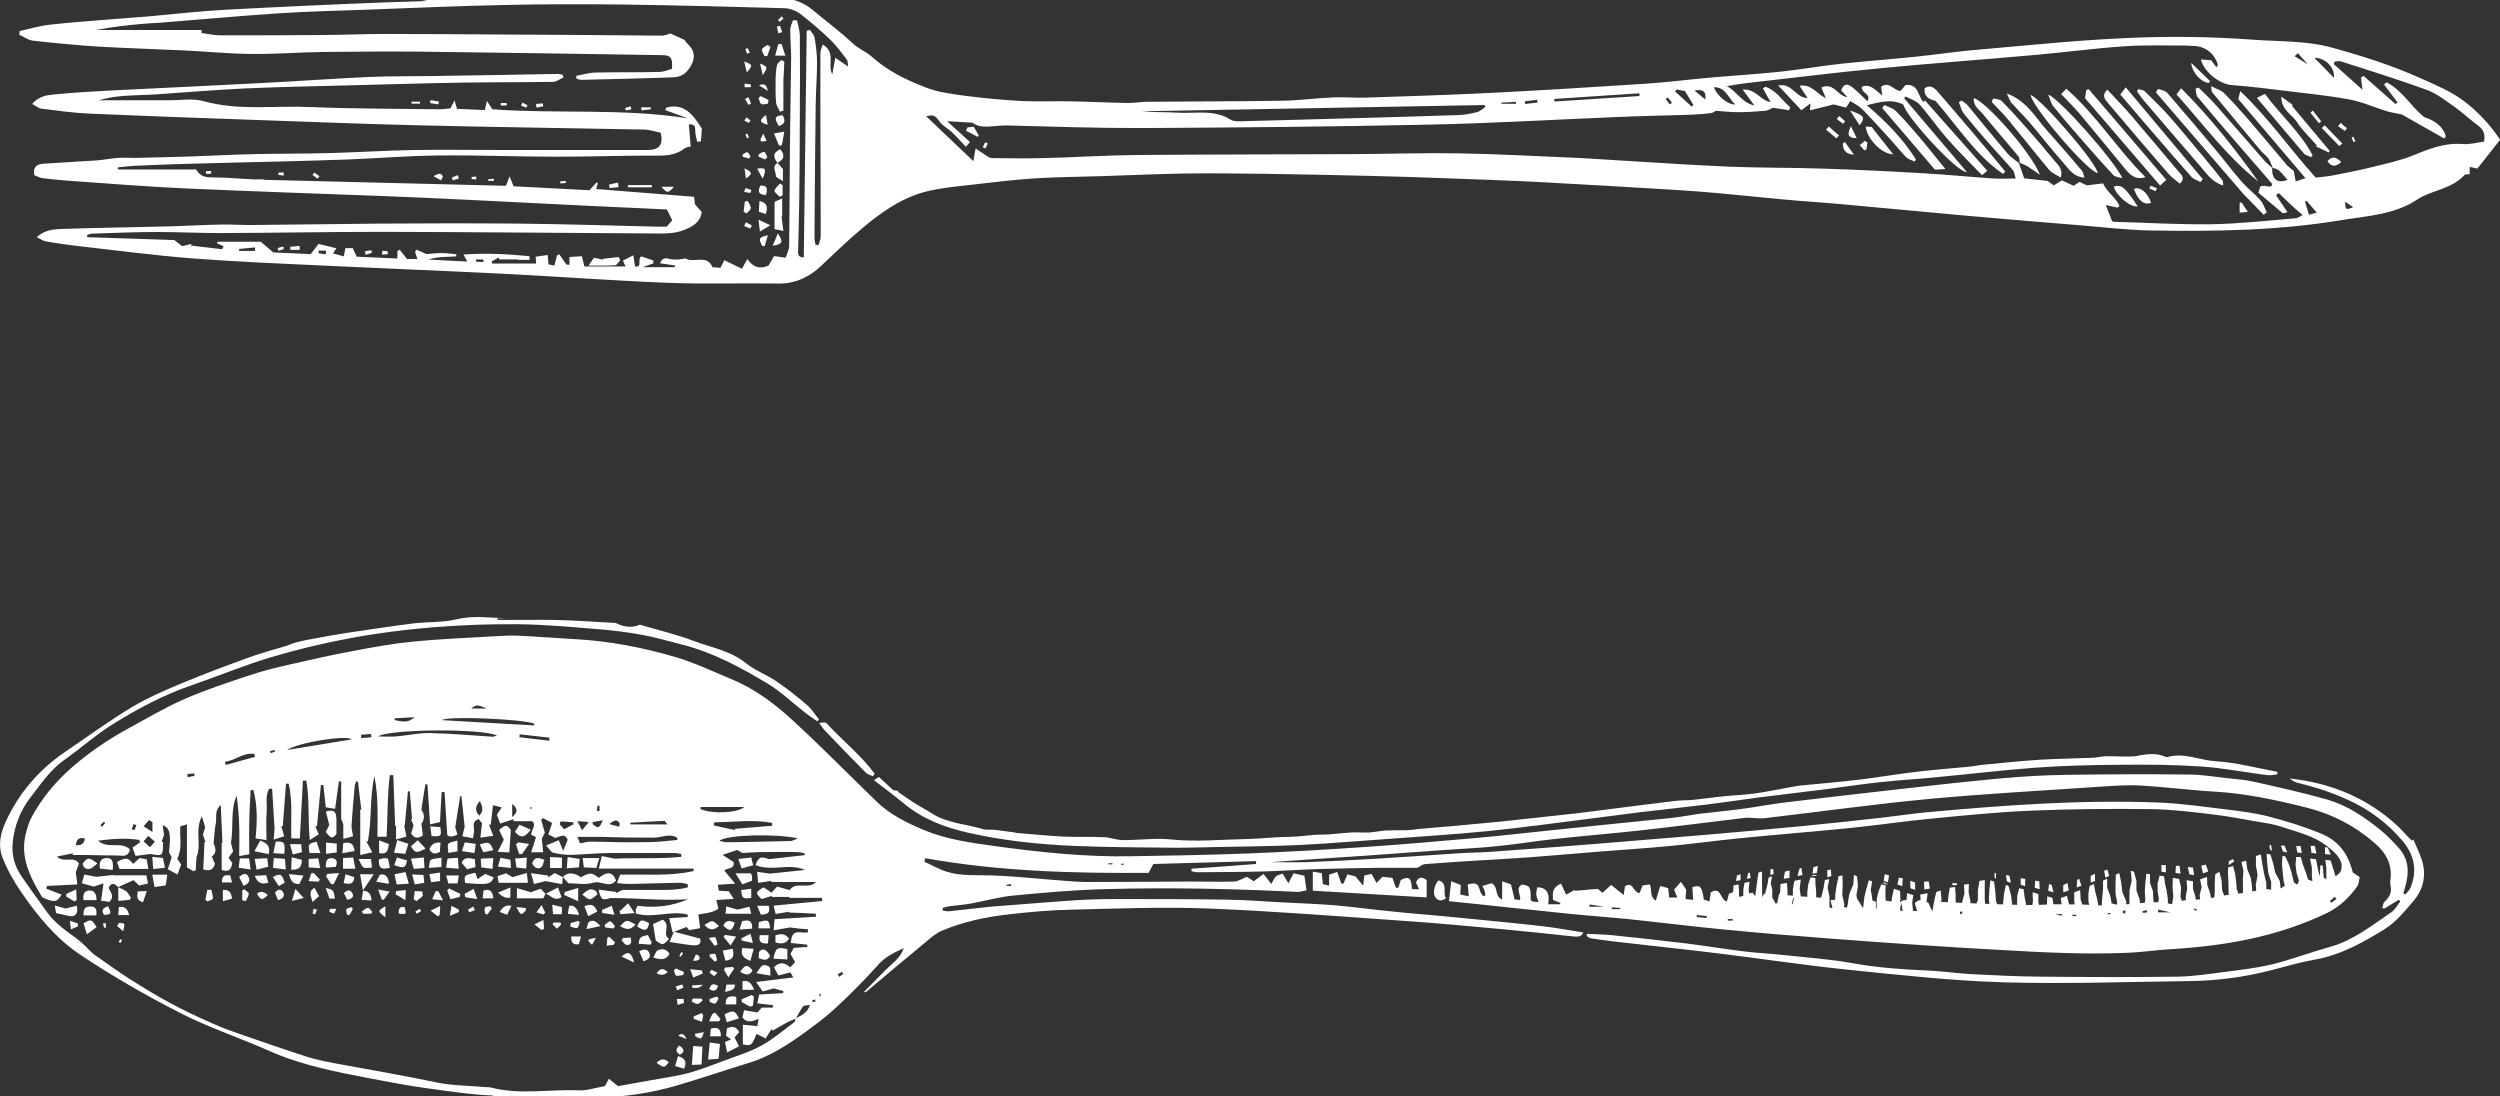 <?xml version="1.0" encoding="UTF-8"?> <svg xmlns="http://www.w3.org/2000/svg" id="Capa_1" data-name="Capa 1" viewBox="0 0 164 71.93"><rect x="0" y="0" width="164" height="71.93" fill="#333333" stroke="none"/><defs><style> .cls-1 { fill: #fff; stroke-width: 0px; } </style></defs><path class="cls-1" d="M162.01,11.06v.36c-.14.01-.29.03-.31.03-.89.99-2.18,1.01-3.13,1.64-1.5,1-3.28,1.07-4.97,1.35-4.13.69-8.3.75-12.48.68-1.63-.03-3.26-.23-4.89-.36-2.45-.2-4.9-.4-7.35-.62-2.71-.24-5.42-.51-8.13-.75-1.19-.11-2.39-.18-3.58-.29-1.42-.13-2.84-.28-4.26-.41-.99-.09-1.97-.17-2.96-.23-3-.18-6.01-.36-9.02-.52-2.06-.11-4.11-.17-6.17-.25-1.6-.06-3.2-.11-4.8-.15-2.36-.06-4.72-.1-7.08-.14-1.67-.02-3.34-.04-5.01-.02-1.82.03-3.64.11-5.46.17-1.5.05-3.01.06-4.51.15-1.42.09-2.84.27-4.25.43-.91.1-1.82.19-2.71.39-1.68.38-3.06,1.35-4.35,2.43-.93.78-1.82,1.63-2.7,2.47-.81.77-1.72,1.2-2.86,1.18-2.42-.04-4.85.05-7.27-.05-3.58-.14-7.16-.41-10.74-.59-3.81-.19-7.62-.34-11.43-.52-2.99-.14-5.98-.26-8.97-.49-2.56-.2-5.12-.54-7.67-.83-.64-.07-1.28-.17-1.92-.28-.19-.03-.36-.16-.62-.28.52-.48,1.1-.52,1.62-.54,2.36-.08,4.72-.11,7.09-.17,1.14-.03,2.28-.1,3.42-.12.68-.01,1.37.04,2.06.03,2.72-.02,5.44-.07,8.15-.09,3.13-.02,6.26-.03,9.38,0,3.01.03,6.01.13,9.02.2.19,0,.38,0,.58,0,.12-.13.23-.26.37-.42-.11-.22-.22-.44-.35-.71-1.66-.08-3.32-.15-4.97-.23-2.68-.13-5.37-.27-8.05-.4-1.79-.09-3.58-.17-5.37-.24-4.4-.17-8.81-.31-13.21-.51-2.49-.11-4.98-.32-7.47-.49-.62-.04-1.25-.1-1.87-.18-.2-.02-.38-.13-.56-.2-.11-.53.17-.72.58-.75,1.14-.08,2.28-.13,3.42-.21.49-.03.97-.13,1.46-.17.36-.03.72,0,1.08,0,1.2-.03,2.39-.05,3.58-.09,1.45-.05,2.9-.13,4.35-.16,1.65-.04,3.31-.02,4.96-.07,1.84-.05,3.68-.17,5.51-.2,1.94-.03,3.88,0,5.82,0,2.11,0,4.22,0,6.34,0,1.04,0,2.08,0,3.12,0,.76,0,1.05-.31.88-1.13-.32-.06-.7-.2-1.08-.21-4.96-.1-9.92-.16-14.87-.28-4.08-.1-8.16-.27-12.24-.41-3.13-.11-6.25-.22-9.37-.36-1.02-.05-2.04-.19-3.06-.32-.19-.02-.37-.18-.62-.31.46-.54,1.01-.58,1.51-.63,1.32-.13,2.65-.2,3.98-.27,3.17-.16,6.35-.3,9.52-.47,2.36-.12,4.71-.29,7.07-.4,1.35-.06,2.71-.04,4.06-.06,2.78-.04,5.56-.09,8.35-.14.1,0,.21.04.31.06.02.06.04.12.06.17-.23.1-.45.28-.68.29-2,.03-4,.02-6,.05-2.48.04-4.95.12-7.43.18-2.25.06-4.5.1-6.74.2-1.96.09-3.92.26-5.87.39-.74.05-1.49.05-2.23.11-.52.04-1.05.14-1.56.28,1.55,0,3.1,0,4.65,0,.74,0,1.53-.14,2.22.05,2.31.65,4.65.29,6.97.39,2.83.12,5.67.11,8.51.15.24,0,.49-.04.74-.06.09-.18.16-.32.27-.53.06.2.1.35.16.56.6.03,1.2.05,1.83.08.04-.18.07-.33.13-.6.14.22.24.36.36.55,4.23.31,8.53-.08,12.81.59-.49-.18-.98-.36-1.47-.54.02-.05.05-.11.07-.16,1.15-.31,1.74.42,2.33,1.38-.01.2-.03.52-.06.84-.08,0-.16.01-.24.02-.05-.22-.11-.43-.13-.65-.02-.23.07-.52-.42-.49.04.49.08.96.12,1.45-.11.03-.29.04-.41.13-.49.38-1.02.47-1.65.47-2.27-.02-4.54.08-6.8.07-2.57,0-5.14-.11-7.71-.08-1.95.02-3.9.18-5.86.26-1.58.06-3.16.1-4.74.14-1.98.05-3.95.09-5.93.15-1.14.03-2.28.08-3.42.13-.36.02-.71.07-1.06.1,0,.05,0,.09,0,.14h5.14c.27.49.66.52,1.11.52.89,0,1.78.09,2.68.13.24.01.49-.04.72.03,5.26.13,10.52.26,15.81.39.06-.17.13-.33.24-.62.12.3.19.48.26.65,1.67.09,3.33.18,4.98.26.17-.19.32-.35.46-.51.03.02.06.04.09.05-.04.13-.08.26-.11.38,2.14.17,4.27.34,6.42.51.02.18.04.34.06.49.15.17.29.33.44.5-.08.7-.63.98-1.16,1.19-.45.18-.97.23-1.45.23-6.12-.03-12.24-.1-18.36-.11-3.55,0-7.09.07-10.64.08-1.37,0-2.74-.07-4.11-.07-1.43,0-2.85.06-4.28.11-.11,0-.21.06-.31.09,0,.05,0,.1,0,.14,1.91.06,3.82.13,5.72.19.16.13.31.24.51.4.18-.05.39-.1.61-.15,0,.04-.02.07-.03.11.68.08,1.36.16,2.04.24.03-.07.07-.13.1-.19l-.45-.21s.05-.06.07-.09h2.82c.18.16.44.38.82.7.74.03,1.63.08,2.45.11.21-.27.36-.46.52-.67.4.1.76.19,1.17.29-.06.09-.13.18-.23.33.24.07.45.13.71.2.04-.19.07-.34.11-.54h.48c.09.2.17.37.26.56.88.04,1.77.08,2.67.12v-.48c.05-.03.1-.06.15-.1.15.18.29.37.48.61h.68c-.05-.16-.1-.31-.15-.46.03-.05.05-.1.08-.15.22.09.44.19.68.29.28-.02.62-.07.95-.07.33,0,.66.05.99.08,0,.05,0,.1.01.14-.28.01-.56.02-.85.04-.32.02-.65.05-.97.17.83.04,1.65.08,2.53.13-.09-.16-.13-.25-.24-.46,1.5-.11,2.92-.03,4.33.11,0,.08,0,.16,0,.24h-.78s0-.02,0-.03h-1.21s-.02-.09-.03-.13c-.15.09-.31.17-.46.26,0,.05.02.1.03.14h2.88c0-.09-.02-.23-.03-.45.26-.04.51-.07.79-.11.02.25.03.42.05.61.12.03.24.05.39.09.06-.24.12-.46.17-.67.05-.03.1-.05.15-.08.14.2.28.41.47.68-.02,0,.07,0,.2.01v-.51c.28-.02.53-.03.81-.05.06.24.11.41.17.67h2.7c-.03-.07-.09-.2-.18-.38.22-.11.41-.21.69-.35.04.29.07.5.11.73.52.08.12-.48.41-.66.26.09.53.18.79.27,0,.06,0,.13,0,.19-.2.07-.4.14-.71.25h2.12s.01-.07.02-.11c-.31-.05-.63-.09-1-.15.24-.51.55-.27.82-.25.28.02.56,0,.85-.07.53.34,1.41-.3,1.78.58.18.01.34.03.52.04.08-.15.15-.28.26-.5.39.19.77.37,1.15.56.14-.26.23-.42.36-.64.36.55.83.69,1.39.43.12-.21.24-.41.36-.62.24.03.42.06.76.11.08-.25.22-.51.23-.77.03-2.17.03-4.35.05-6.52.02-1.94.06-3.89.08-5.83,0-.61-.06-1.22-.06-1.83,0-.21.11-.42.18-.63.09,0,.18.01.27.02.06.32.17.63.18.95.02,1.7.01,3.4,0,5.09,0,1.96-.02,3.93-.04,5.89-.01,1.03-.05,2.06-.07,3.09,0,.23-.07.52.37.52.06-4.97.13-9.92.19-14.87.07-.02.14-.04.21-.06.11.17.29.33.31.52.09.54.16,1.09.16,1.64,0,.93-.08,1.86-.09,2.78-.04,2.9-.06,5.8-.08,8.7,0,.15.05.31.07.46.07,0,.13.01.2.02.05-.19.14-.38.14-.58,0-2.4-.01-4.8-.02-7.2,0-1.61-.01-3.23,0-4.84,0-.16.09-.32.15-.54.89.52.29,1.37.63,1.95.06-.31.12-.62.2-1.08.31.21.51.36.84.58-.04-.22-.02-.37-.08-.45-.35-.45-.68-.92-1.09-1.31-.63-.61-1.3-1.18-2-1.72-.27-.2-.66-.34-1-.35-3.53-.1-7.05-.19-10.58-.24-2.61-.03-5.22-.03-7.83.03-3.03.06-6.06.2-9.08.31-1.92.07-3.85.11-5.77.24-2.57.17-5.13.41-7.69.61-.4.03-.8.04-1.2.08-1,.09-2.01.2-3.01.4h6.92c0,.07,0,.13-.01.2.41.05.83.15,1.24.15,2.23,0,4.46,0,6.69-.02,1.37-.01,2.74-.07,4.11-.07,2.72,0,5.44.02,8.16.04,2.08.01,4.15.02,6.23.04,1.25,0,2.51.03,3.76.03.2,0,.4-.09.57-.14.28.13.55.25.93.42.01.02.09.16.2.26.41.37.51.82.29,1.29-.22.48-.6.88-1.16.9-2.04.08-4.07.12-6.11.17-.1,0-.21-.05-.31-.08,0-.06-.02-.12-.02-.18.42-.08.84-.21,1.27-.22,1.39-.03,2.78,0,4.17-.04.3,0,.59-.13.84-.2.06-.71-.07-.89-.6-.9-5.32-.08-10.64-.17-15.96-.23-2.1-.02-4.2,0-6.29.02-1.57.02-3.15.15-4.72.13-1.48-.01-2.97-.16-4.45-.23-1.86-.09-3.73-.14-5.59-.25-1.44-.09-2.88-.23-4.31-.39-.31-.03-.6-.26-.89-.39,0-.08.01-.16.02-.24.67-.15,1.33-.35,2.01-.42,1.32-.15,2.65-.24,3.98-.35.82-.07,1.63-.12,2.45-.19,1.3-.12,2.61-.26,3.91-.36,1.3-.1,2.61-.15,3.91-.22,3.49-.17,6.99-.33,10.48-.43-.09-.02-.18-.03-.37-.07.15-.04.19-.06.24-.06,3.61-.02,7.21-.03,10.82-.04,4.14,0,8.28.01,12.42-.02.88,0,1.59.28,2.24.83.84.71,1.74,1.36,2.54,2.12.4.38.91.56,1.28.9,1.04.94,2.27,1.52,3.53,2.01.82.32,1.73.43,2.61.55,1.22.16,2.46.27,3.69.34,1.06.05,2.13,0,3.19.02,1.27.02,2.54.09,3.8.11.41,0,.83-.08,1.25-.08,2.95-.03,5.9-.02,8.85-.07,1.12-.02,2.23-.17,3.35-.22.68-.03,1.37.04,2.05.02,2.8-.09,5.6-.18,8.4-.32,3.37-.17,6.73-.38,10.1-.6,1.37-.09,2.73-.27,4.1-.39,1.57-.14,3.15-.23,4.72-.4,1.31-.14,2.6-.37,3.9-.51,1.65-.18,3.3-.3,4.95-.47,1.29-.13,2.57-.33,3.86-.44,3.38-.29,6.75-.65,10.14-.79,2.72-.12,5.45-.08,8.16.12,1.72.13,3.47.05,5.18.53,1.99.55,3.94,1.17,5.82,2.02.93.42,1.86.8,2.7,1.41.99.73,1.8,1.61,2.46,2.6-.5.64-.99,1.26-1.49,1.89-.17-.04-.31-.07-.5-.11ZM149.09,11.02c-.09-.21-.15-.44-.28-.62-.15-.21-.38-.36-.54-.56-1.06-1.26-2.11-2.53-3.16-3.8-.04-.05-.02-.13-.06-.39.36.19.66.27.85.46.54.54,1.06,1.11,1.56,1.69.86,1,1.7,2.02,2.56,3.03.15.17.35.29.45.38.05.28.08.45.13.69.23-.08.42-.14.64-.21-1.49-1.76-2.93-3.45-4.41-5.19.02-.09.06-.24.13-.52,1.85,1.74,3.21,3.74,4.95,5.67.24-.03.71-.06,1.17-.15.88-.17,1.75-.34,2.62-.56.88-.22,1.78-.41,2.61-.75,1.05-.43,2.07-.84,3.24-.74.46.04.93-.1,1.4-.16.1-.47-.03-.78-.37-1.04-.54-.4-1.04-.87-1.59-1.26-.57-.4-1.14-.85-1.78-1.09-1.86-.68-3.75-1.26-5.63-1.87-.12-.04-.27,0-.41,0-.03.06-.05.11-.08.17.6.53,1.19,1.07,1.89,1.69-.05-.37-.07-.59-.1-.8.06-.04.11-.07.17-.11.7.62,1.4,1.23,2.1,1.85.04-.04.09-.07.13-.11-.3-.39-.59-.79-.89-1.18.06-.05.11-.09.17-.14,1.02.52,1.58,1.56,2.46,2.28.65.21,1.21.55,1.43,1.26-.03.05-.07.1-.1.15-.97-.55-1.94-1.1-2.79-1.58-.42-.09-.72-.13-1-.22-.82-.25-1.63-.62-2.47-.77-1.34-.25-2.71-.38-4.07-.55-1.21-.15-2.42-.3-3.63-.39-.78-.06-1.81-.86-2.01-1.68.22.02.45.04.67.05.11.14.21.29.35.47.07-.13.1-.17.09-.2-.27-.79-.9-1.23-1.73-1.21-.09,0-.19-.02-.29-.02-1.39,0-2.78-.05-4.17.05-1.88.13-3.75.38-5.63.55-3.45.31-6.91.56-10.36.89-2.94.28-5.87.65-8.8.98-.36.04-.72.11-1.23.19.7.38.98,1.09,1.81,1.27-.3-.4-.5-.68-.77-1.04.86-.07,1.17.72,1.83.82-.17-.3-.33-.6-.5-.9.05-.04.11-.08.16-.11.71.24,1.09.88,1.62,1.34-.02.07-.04.13-.06.2-.34-.05-.68-.1-1.06-.16-.13.05-.32.18-.51.2-.6.05-1.2.09-1.8.09-.45,0-.89-.05-1.44-.09-.03.01-.17.13-.32.15-.47.06-.95.09-1.42.11-1.6.05-3.2.08-4.8.15-4.15.17-8.3.42-12.45.5-6.19.13-12.39.19-18.59.22-2.97.01-5.94-.09-8.92-.17-.82-.02-1.68.28-2.26-.18-.66-.04-1.12-.07-1.67-.1.51.46.93.85,1.5,1.37-.07.08-.16.19-.27.31-.42-.44-.65-.71-.91-.96-.26-.24-.6-.4-.8-.68-.3-.4-.39-.49-.89-.36,1.02.97,2.02,1.92,3.09,2.94.06-.33.09-.51.15-.83.21.14.35.24.5.33.18.11.37.3.56.3,1.16.02,2.32.03,3.48,0,1.98-.05,3.96-.18,5.94-.2,4.77-.04,9.54-.04,14.3-.06,2.33-.01,4.65-.09,6.98-.05,2.59.05,5.18.19,7.76.3.67.03,1.33.08,2,.12,2.6.15,5.21.34,7.81.45,2.08.09,4.16.06,6.23.13,2.23.07,4.46.18,6.68.31,1.52.09,3.03.24,4.55.34.44.03.89,0,1.44,0-.09-.29-.1-.45-.18-.55-.54-.62-1.1-1.22-1.65-1.84-.54-.62-1.07-1.24-1.58-1.88-.16-.2-.21-.49-.32-.73.06-.04.12-.07.18-.11.13.1.28.17.38.29.88,1.06,1.75,2.14,2.64,3.19.21.24.5.42.75.62h-.01c.1.29.21.59.35,1,.48.05.98.11,1.53.17.1.07.25.17.41.29.18-.11.34-.21.53-.33.25.12.5.23.77.36.1-.07.24-.16.39-.26.2.1.38.19.47.23.4-.05.72-.09,1.07-.13.26.59.84.92,1.08,1.48-.04.04-.09.07-.13.11-.24-.05-.47-.1-.77-.17.16.41.28.72.41,1.05.03.01.08.05.14.05,2.13.06,4.26.19,6.39.16,1.84-.03,3.67-.24,5.51-.39.16-.01.3-.14.46-.21-.33-.29-.6-.52-.85-.76-.24-.23-.48-.46-.72-.69-.06.05-.11.1-.17.15.24.35.47.7.75,1.11-.19.04-.29.09-.32.06-.52-.43-1.03-.86-1.59-1.34.05-.15.1-.31.12-.39.31-.21.73.21.79-.18-.8-.92-1.53-1.76-2.25-2.6-.89-1.03-1.78-2.06-2.65-3.11-.11-.13-.09-.36-.13-.54.06-.03.13-.06.19-.08.38.38.78.74,1.13,1.14,1.06,1.2,2.11,2.42,3.17,3.63.16.18.35.33.53.5-.02.75.34,1.06,1.02.78-.34-.31-.5-.76-1.04-.77ZM97.45,7.02s-.05-.09-.07-.13l-22.48.41c.77.08,1.55.04,2.32.09,1.18.08,2.4-.24,3.51.46.2.13.52.11.78.1,1.87-.04,3.73-.1,5.6-.15,2.86-.08,5.71-.15,8.57-.25.41-.01.83-.1,1.23-.2.19-.05.36-.22.53-.33ZM107.55,6.3c0-.06,0-.12-.01-.18-1.86.12-3.72.25-5.58.37,0,.06,0,.11.01.17,1.86-.12,3.72-.24,5.58-.36ZM151.82,3.79c.46.48.86.88,1.29,1.32.05-.68-.53-1.31-1.29-1.32ZM112.43,5.72c.18.54.94,1.18,1.4,1.13-.47-.41-.6-1.14-1.4-1.13ZM109.99,5.88s-.07.07-.11.11c.36.33.72.67,1.09,1,.04-.03.08-.07.12-.1-.19-.31-.38-.62-.56-.92-.2-.04-.37-.07-.53-.1ZM111.16,5.94c.24.2.47.39.71.59.09-.65-.29-.66-.71-.59ZM151.99,13.95c-.29-.33-.49-.55-.68-.78-.03.02-.06.04-.1.06.08.27.16.54.26.86.15-.04.28-.08.52-.15ZM15.69,16.33s0,.09-.01.13h1.05c0-.08,0-.15,0-.23-.35.03-.69.06-1.04.1ZM151.38,4.21c-.26-.3-.45-.51-.64-.72-.07.07-.14.13-.21.2.25.15.5.31.85.53ZM98.5,6.73s0,.05,0,.08h.95s0-.09-.01-.13c-.32.02-.63.04-.95.05ZM153.84,13.23c.02.54.04.56.53.36-.18-.12-.33-.23-.53-.36ZM100.86,6.73c0-.06-.01-.12-.02-.18-.27.03-.54.06-.81.09,0,.06.01.12.02.18.27-.03.54-.06.81-.09ZM21.36,16.68c.01-.08.02-.15.04-.23-.16,0-.33-.02-.49-.02,0,.06-.01.12-.02.18.16.02.32.05.48.08ZM31.23,17.02s0,.1,0,.15c.16,0,.32.02.48.02,0-.06,0-.11,0-.17h-.48ZM109.54,6.85s.09-.07.14-.11c-.09-.11-.18-.23-.27-.35-.05.04-.1.08-.14.11.09.11.18.23.27.34ZM51.26,3.93c-.1.11-.25.2-.28.32-.07.27-.09.56-.1.85,0,.54-.02,1.08.03,1.62.02.21.17.41.26.61.07-.02.15-.05.22-.07v-2.12h.01c.02-.37.04-.74.05-1.1-.07-.03-.13-.06-.2-.1ZM50.81,15.03c.15.03.3.06.58.12-.05-.38-.08-.66-.12-.94.01,0,.03,0,.04,0v-1.19c-.25.11-.38.17-.5.22v1.79ZM40.59,16.86c-.34.04-.69.08-1.03.12,0,.02,0,.03,0,.05-.18-.04-.37-.07-.6-.12-.1.14-.19.28-.35.51.67,0,1.21.02,1.74-.02.12,0,.23-.22.34-.34-.04-.07-.07-.14-.11-.2ZM51.01,10.69c-.41.23-.1.57-.11.86,0,.08.23.18.46.33v-.79c-.13-.15-.25-.28-.36-.41h.01ZM51.17,12.04c-.13.15-.33.3-.36.47-.02.11.22.27.34.4.06-.03.13-.06.19-.1v-.67c-.06-.03-.11-.07-.17-.1ZM50.77,8.75c.14.34.24.57.34.81.06-.01.12-.02.18-.03.05-.26.1-.52.16-.89-.26.04-.43.07-.68.11ZM42.76,12.14h-1.57c0,.05,0,.1,0,.15h1.57c0-.05,0-.1,0-.15ZM49.77,13.89c.17.05.3.09.47.15.1-.39.17-.71-.42-.86-.02.28-.03.48-.04.71ZM51,10.68c.43-.21.53-.49.18-.89-.52.24-.45.55-.17.9h-.01ZM51.52,3.65c-.1-.31-.18-.54-.25-.77-.07,0-.14.02-.22.03-.06.21-.11.41-.2.74h.67ZM51.33,7.55c-.51.07-.56.18-.24.72.46-.15.43-.41.24-.72ZM51.03,15.31c-.13.3-.22.52-.34.81.65-.1.71-.24.34-.81ZM48.98,14c.1-.12.27-.23.27-.36,0-.15-.13-.31-.2-.46-.06.02-.13.03-.19.05l-.08.66c.06.04.13.07.19.11ZM50.16,16.16c.06-.22.13-.44.21-.73-.59.13-.62.22-.38.68.06.02.12.03.17.05ZM50.37,2.94c-.13.09-.34.17-.38.29-.04.12.1.3.16.45.06,0,.12,0,.18,0,.07-.2.14-.39.21-.59-.06-.05-.12-.1-.18-.15ZM50.42,6.56c-.18-.09-.35-.18-.53-.26-.04.04-.09.09-.13.13.06.14.08.33.18.39.1.06.28,0,.43-.02.02-.08.03-.16.05-.24ZM50.54,14.78c-.31-.15-.48-.23-.78-.37.04.34.06.49.09.78.25-.15.38-.23.68-.41ZM49.88,12.18c-.19.37-.14.58.36.62.12-.4.12-.65-.36-.62ZM44.21,12.25h-.82c.37.44.45.44.82,0ZM48.93,11.71c.45-.31.44-.41-.09-.67.03.25.06.44.09.67ZM48.99,4.75c.41-.47.4-.5-.17-.72.07.29.11.47.17.72ZM19.65,16.13c-.2.02-.41.04-.61.06,0,.07,0,.14.01.2h.61c0-.09,0-.18-.01-.26ZM49.67,11.06c.11.2.21.38.36.66.27-.66.22-.73-.36-.66ZM49.86,4.17c.06.25.1.43.18.76.34-.54.34-.54-.18-.76ZM50.25,7.55c-.46.32-.45.49.11.63-.03-.17-.06-.35-.11-.63ZM50.34,10.33c-.07-.13-.11-.32-.21-.36-.09-.03-.25.1-.37.16,0,.05,0,.1.01.15.14.06.27.12.41.18.05-.05.11-.09.16-.14ZM40.53,11.98c-.19.04-.39.09-.58.13.01.08.03.15.04.23.2-.02.39-.04.59-.06-.01-.1-.03-.2-.04-.3ZM50.29,9.25c-.08-.18-.15-.34-.22-.49-.28.54-.26.56.22.49ZM49.79,5.6c.19.12.33.2.57.36q-.07-.59-.57-.36ZM29.05,11.61c-.06-.27-.24-.27-.61-.05.22.12.35.19.49.27.04-.07.08-.14.12-.22ZM49.24,10.27c-.07-.1-.12-.26-.21-.28-.09-.02-.21.09-.32.15,0,.05.02.1.02.15.14.04.27.07.41.11.03-.04.06-.08.09-.12ZM51.31,2.11c-.05-.14-.09-.28-.14-.42-.07.02-.13.03-.2.05.03.15.05.29.08.44.08-.02.17-.05.25-.07ZM48.81,14.83c.14.05.28.11.42.16.03-.07.06-.13.09-.2-.13-.07-.25-.14-.38-.21l-.13.25ZM48.87,6.48c.07.13.15.26.22.4l.18-.09c-.06-.14-.12-.27-.17-.41-.08.03-.15.07-.23.1ZM35.19,7.06c.15-.03.3-.06.45-.09-.01-.06-.02-.13-.03-.19-.15.01-.29.03-.44.04,0,.08.01.16.02.24ZM27.54,6.67h-.54s0,.09,0,.13h.55s0-.09,0-.13ZM49.29,12.47c-.12-.05-.24-.1-.37-.13-.01,0-.06.12-.11.25.17.03.29.05.41.07l.07-.18ZM28.79,6.66c-.18-.03-.37-.06-.55-.09-.01.06-.02.13-.03.19.18.03.37.06.55.09.01-.06.02-.12.03-.19ZM42.07,7.24c.21-.02.41-.04.62-.07,0-.04,0-.09,0-.13h-.62c0,.06,0,.13.01.19ZM48.83,7.91c.1.05.2.11.3.15.01,0,.11-.15.1-.16-.08-.08-.17-.13-.27-.2-.04.07-.09.14-.13.21ZM34.18,6.93c.12.04.23.09.35.13.02-.05.05-.11.07-.16-.11-.06-.21-.11-.32-.17l-.1.2ZM25.06,16.7c.12,0,.25-.01.37-.02,0-.07,0-.13,0-.2-.12,0-.23-.02-.35-.03,0,.08-.01.17-.02.25ZM48.85,5.72h.4c0-.06,0-.12.01-.18-.14-.02-.27-.04-.41-.05,0,.08,0,.15-.01.23ZM33.24,6.76h-.39c0,.05,0,.1,0,.16h.39c0-.05,0-.1,0-.16ZM30.03,11.49c-.13.05-.26.11-.39.16.02.06.04.12.07.18.13-.04.26-.08.39-.12-.02-.08-.05-.15-.07-.23ZM23.99,16.71c.14-.04.28-.08.41-.12-.02-.06-.03-.12-.05-.18-.14.03-.28.05-.41.08.01.07.03.15.04.22ZM20.5,11.48c.11.08.22.16.34.24.04-.05.08-.11.12-.16-.11-.08-.22-.16-.34-.24-.04.05-.08.11-.12.16ZM41.37,6.97c-.12.04-.24.08-.36.12.01.05.03.1.04.15.12-.02.25-.04.37-.06-.02-.07-.03-.14-.05-.21ZM13.85,11.21c-.11,0-.23.01-.34.02,0,.06,0,.12,0,.18.11,0,.23-.01.34-.02,0-.06,0-.12,0-.18ZM51.27,1.07c-.08.08-.15.17-.23.25.04.04.07.07.11.11.08-.07.17-.14.25-.21-.05-.05-.09-.1-.14-.15ZM18.62,11.32h-.35s-.01.09-.02.14c.12.02.24.04.35.07,0-.07.01-.14.02-.21ZM18.26,16.45c.12-.03.24-.07.35-.11,0,0,0-.07-.02-.17-.13.04-.25.07-.37.1.01.06.02.11.04.17ZM31.24,11.58c-.1.01-.2.02-.3.03,0,.05,0,.09,0,.14.1,0,.2.01.3.02,0-.06,0-.13,0-.19ZM32.41,11.72c-.13.02-.26.03-.39.05,0,.03,0,.06,0,.09h.38s0-.09,0-.14ZM49.19,3.45c-.05-.1-.09-.19-.14-.29-.05.02-.1.04-.15.06.03.1.07.2.1.3.06-.02.13-.05.19-.07ZM37.11,11.87c-.12.01-.24.02-.36.03,0,.04,0,.09.01.13.12,0,.24-.02.36-.03,0-.04,0-.09-.01-.13ZM48.9,8.81c.04.09.07.18.11.27.04-.02.08-.03.12-.05-.04-.09-.07-.18-.11-.27-.04.02-.08.03-.12.05ZM125.01,6.33c.3.17.68.27.9.51.64.72,1.19,1.53,1.83,2.26.71.81,1.48,1.56,2.28,2.39.15-.12.28-.22.35-.28-1.4-1.58-2.74-3.1-4.09-4.62-.04.03-.07.07-.11.1-.36-.39-.31-1.22-1.17-1.11-.12.14-.24.28-.32.38-.47,0-.74-.68-1.28-.26.02.18.04.33.08.57-.44-.34-.78-.81-1.34-.58-.08.44.65.45.36.95-.34-.32-.62-.62-.94-.88-.39-.32-.63-.26-.78.17.13.14.27.29.41.44-.65-.05-.88-1-1.71-.63.1.23.18.42.3.71-.63-.32-.97-.96-1.73-.82.18.27.33.5.53.8-.8,0-1-1.01-1.93-.82.56.6,1.04,1.1,1.52,1.62.27-.2.42-.31.6-.45-.01.15-.03.27-.04.46.51-.13.97-.24,1.56-.39.17.04.49.13.81.21.11-.18.19-.3.28-.43.28.18.56.31.77.52.61.62,1.2,1.27,1.79,1.92.37.4.71.84,1.09,1.23.15.15.38.21.58.3.02-.05.05-.1.07-.15-.85-1.35-1.95-2.47-3.22-3.55.84-.19,1.62-.45,2.41-.03.08.67,3.5,4.46,4.16,4.42-1.37-1.62-2.75-3.23-4.12-4.85.04-.04.07-.08.11-.12ZM141.43,6.06c1.86,2.16,3.72,4.32,5.75,6.68.32.32.82.84,1.32,1.35.07-.05.13-.11.2-.16-.14-.27-.23-.59-.43-.81-.38-.43-.86-.79-1.24-1.23-.59-.67-1.11-1.38-1.69-2.07-1.05-1.25-2.1-2.5-3.17-3.73-.13-.15-.39-.18-.6-.26-.05.08-.1.15-.14.23ZM142.97,11.32c-1.04-1.23-2.07-2.46-3.11-3.68-.51-.6-1.07-1.16-1.62-1.76-.38.36-.17.63.03.86,1.32,1.56,2.65,3.12,3.98,4.66.21.24.49.43.75.65.35-.34.14-.53-.03-.74ZM145.8,11.84c-.36-.46-.72-.92-1.1-1.37-.78-.93-1.55-1.87-2.35-2.79-.52-.59-1.09-1.14-1.65-1.69-.1-.1-.29-.1-.44-.14-.02.05-.05.09-.07.14.13.18.25.37.39.54,1.26,1.47,2.51,2.94,3.78,4.4.4.46.74,1.01,1.48,1.24-.02-.18,0-.27-.03-.32ZM142.11,11.8c-1.78-2.08-3.43-4.01-5.08-5.94-.05.01-.11.02-.16.03-.04.21-.08.42-.1.54,1.66,1.93,3.23,3.77,4.93,5.74.21-.19.32-.29.41-.37ZM136.34,7.36c1.05,1.25,2.08,2.52,3.12,3.78.42.5.76.64,1.28.48-1.83-1.81-3.15-4-5.19-5.8-.14.14-.23.24-.34.35.46.49.82.83,1.13,1.2ZM144.5,11.75c-1.66-1.98-3.33-3.97-5.05-6.02-.19.24-.27.35-.36.47.64.74,1.24,1.45,1.85,2.16.94,1.09,1.87,2.18,2.83,3.25.14.16.39.22.58.33.05-.06.1-.12.15-.18ZM148.14,11.9c-1.53-2.15-3.16-4.21-5.06-6.11-.12.17-.19.26-.3.4,1.77,1.99,3.31,4.08,5.36,5.71ZM131.54,11.25c-.66-.8-1.31-1.6-1.98-2.38-.81-.96-1.64-1.92-2.46-2.87-.22-.25-.47-.45-.84-.22-.07.59.33.74.7.83,1.47,1.68,2.62,3.55,4.44,4.8.05-.05.09-.1.14-.15ZM134.37,6.21c.13.33.18.57.31.74.59.73,1.21,1.45,1.83,2.16.7.8,1.4,1.6,2.13,2.38.13.13.39.14.59.2-.56-1.2-4.12-5.2-4.85-5.48ZM130.65,6.68c.35.38.73.74,1.06,1.14.92,1.11,1.81,2.24,2.73,3.34.17.2.46.31.75.49.16-.6-.2-.83-.42-1.11-.6-.73-1.21-1.45-1.84-2.16-.53-.6-1.06-1.19-1.62-1.75-.12-.12-.36-.12-.55-.17-.04.07-.08.15-.11.22ZM131.99,6.78c.37.43.79.83,1.16,1.26.76.89,1.47,1.82,2.25,2.69.33.37.62.88,1.34.92-.07-.2-.08-.36-.17-.46-.76-.89-1.52-1.78-2.31-2.66-.75-.84-1.3-1.91-2.61-2.4.14.3.2.5.32.65ZM133.22,6.22c-.07.58,3.6,4.93,4.38,5.14.05-.54-3.52-4.7-4.38-5.14ZM132.48,10.67c.19.09.4.16.57.27.26.16.51.35.77.53-.54-1.44-3.58-4.86-4.34-5.03-.05.52.38.77.63,1.08.75.93,1.54,1.82,2.3,2.74.08.1.06.28.08.42h-.01ZM123.47,7.08c1.12,1.31,2.24,2.62,3.46,4.05.11,0,.35-.02.69-.04-.71-.87-1.29-1.61-1.9-2.32-.44-.52-.89-1.02-1.37-1.5-.19-.18-.49-.26-.73-.38-.05.06-.09.12-.14.19ZM151.71,10.19c-.81-1.52-2.11-2.65-3.13-4.03-.21.1-.34.16-.53.26,1.05,1.24,2.06,2.43,3.13,3.7.08.04.25.11.42.19.04-.04.08-.08.11-.12ZM151.94,9.61c.27.13.55.26.82.39.02-.03.05-.07.07-.1-.83-.99-1.65-1.97-2.48-2.96.02-.02.04-.03.06-.05-.22-.16-.44-.33-.75-.55-.03.87.7,1.16,1.03,1.68.36.56.86,1.02,1.3,1.52l-.07.07ZM124.19,10.12c-.48-.61-.9-1.15-1.41-1.79-.04,0-.21-.02-.39-.03.07.78,1.03,1.81,1.8,1.82ZM138.67,12.24c.1.54,1.11,1.41,1.56,1.29-.82-1.25-1.07-1.45-1.56-1.29ZM141.11,13.3c-.23-.68-.74-1.09-1.12-.9.26.75.68,1.09,1.12.9ZM144.98,5.32c-.41-.4-.83-.8-1.24-1.2.07.68.68,1.28,1.15,1.32.03-.04.06-.08.1-.12ZM153.65,9.41c-.38-.4-.77-.8-1.15-1.19-.06.06-.13.12-.19.18.38.39.77.79,1.15,1.18.06-.05.13-.11.19-.16ZM121.99,8.22c.4-.52.3-.65-.63-.97.24.36.42.65.63.97ZM152.68,10.57c.29.43.57.35.91.06-.31-.3-.57-.44-.91-.06ZM121.8,9.06c-.14-.28-.26-.53-.38-.78-.29.59-.17.78.38.78ZM120.89,9.42c.01.39.14.68.73.73-.24-.33-.41-.58-.59-.83-.05.03-.1.07-.15.1ZM63.38,8.58c.25.13.51.26.76.4.02-.03.04-.07.06-.1-.1-.18-.2-.36-.32-.57-.14.02-.28.03-.42.05-.03.08-.06.15-.09.23ZM120.64,8.89c-.22-.2-.45-.39-.67-.59l-.18.2c.23.19.45.38.68.58.06-.06.11-.12.17-.19ZM122.34,9.23c-.11.1-.22.19-.34.29.1.11.2.23.3.34.05-.02.09-.04.14-.06.02-.15.04-.29.06-.44-.06-.04-.11-.09-.17-.13ZM147.46,13.9c-.18-.27-.3-.45-.42-.63-.04.02-.08.03-.12.05v.63c.18-.02.31-.03.54-.05ZM151.57,7.4c.18.23.37.45.55.68.05-.04.1-.08.15-.12-.18-.24-.36-.47-.55-.71-.05.05-.11.1-.16.15ZM120.49,7.8c.14.11.28.22.41.32.05-.05.09-.11.14-.16-.13-.12-.25-.24-.38-.35-.06.06-.11.13-.17.19ZM153.38,8.28c.15.1.3.21.45.31.04-.06.09-.12.13-.18-.14-.11-.28-.23-.41-.35-.06.07-.11.14-.17.21ZM141,12.37c.14.06.28.11.41.17.03-.06.05-.13.08-.19-.14-.06-.27-.11-.41-.17-.03.06-.05.13-.08.19ZM64.63,9.33c-.05.11-.11.21-.16.32.06.03.11.06.17.09.05-.11.11-.21.16-.32-.06-.03-.11-.06-.17-.09ZM154.52,9.27c-.05-.1-.1-.2-.14-.3-.04.02-.08.04-.12.05.04.1.09.2.13.3.05-.02.09-.04.14-.06Z"></path><path class="cls-1" d="M27.34,59.94s-.06-.1-.09-.15c.09-.06.19-.12.28-.17.03.05.06.1.09.15-.09.06-.19.11-.28.17ZM5.94,59.47c-.35-.01-.48.14-.46.58h.84c.04-.44-.05-.57-.38-.58ZM28.84,60.04c.01-.16.02-.33.04-.61-.26.13-.4.2-.63.31.2.16.33.26.45.36.05-.02.09-.04.14-.06ZM22.73,59.65c-.05.09.02.24.04.36.05,0,.1.02.15.02.08-.13.16-.27.23-.4-.03-.04-.07-.08-.1-.12-.11.04-.28.06-.32.14ZM4.33,58.8c.19.11.37.22.56.34.05-.04.09-.07.14-.11,0-.19-.02-.39-.03-.69-.29.14-.46.22-.64.3,0,.05-.01.11-.02.16ZM5.48,59.05h.85c0-.43-.15-.64-.46-.63-.32,0-.45.21-.39.63ZM7.79,59.5c0,.17-.02.34-.03.53h.71c-.09-.38-.25-.59-.68-.53ZM23.82,59.94h.53s.04-.08.07-.12c-.09-.1-.2-.28-.28-.27-.14.02-.27.15-.4.24.03.05.05.11.08.16ZM21.92,59.92s.08-.16.15-.3h-.42c-.02.06-.04.12-.05.19.11.04.22.11.33.12ZM20.51,59.93c.05.02.11.03.16.05.04-.1.08-.2.12-.3-.07-.02-.15-.05-.22-.07-.02.11-.04.22-.06.32ZM26.16,59.93c.5.07.51.06.38-.43-.34-.05-.41.15-.38.43ZM16.71,57.44c.19.52.47.58.89.47-.05-.18-.09-.32-.14-.5-.25.01-.45.02-.74.04ZM18.68,57.9c-.19-.57-.28-.62-.78-.37.12.19.24.38.39.6.17-.1.29-.17.39-.23ZM22.67,57.35c-.05.23-.09.38-.13.58.4.08.66.1.7-.39-.17-.06-.34-.11-.57-.19ZM15.22,57.89c-.04-.18-.08-.32-.11-.46-.36-.06-.56,0-.55.46h.66ZM20.25,57.8c.28.02.47.03.66.04.02-.05.04-.1.07-.14-.13-.14-.27-.29-.4-.43-.06.01-.11.02-.17.03-.04.14-.09.28-.16.51ZM25.51,57.98c-.01-.47-.26-.71-.6-.59-.04.08-.11.21-.23.45.34.06.58.1.83.14ZM15.98,58.11c.36-.15.45-.35.31-.61-.12-.23-.31-.23-.6.03.1.19.19.38.29.58ZM19.64,57.98c.08-.15.16-.33.27-.54-.36-.04-.62-.07-.96-.1.13.36.19.68.7.65ZM21.38,57.48c.12.17.23.35.35.52.05,0,.11,0,.16-.01.1-.2.2-.4.36-.72-.37.03-.57.04-.78.06-.03.05-.06.1-.09.16ZM37.97,61.94c.04-.15.09-.31.15-.51h-.65c0,.39.1.57.5.51ZM51.76,61.58c-.25-.35-.53-.34-.89-.22v.47c.36.08.65.12.89-.25ZM49.84,61.35c-.1.47.12.56.54.54.01-.18.03-.35.04-.54h-.58ZM39.49,59.7c0,.06.01.13.02.19.23.03.46.07.8.12-.08-.26-.12-.39-.18-.59-.26.12-.45.2-.64.28ZM38.34,59.46c.08.22.16.4.25.64.21-.1.38-.19.59-.3-.19-.5-.46-.51-.84-.35ZM41.21,59.25c-.25.23-.41.39-.58.55.03.06.05.11.08.17.26-.02.53-.04.92-.07-.17-.26-.25-.39-.42-.64ZM48.64,61.55c0,.05.01.1.02.15.21.05.42.09.73.16-.07-.25-.1-.38-.16-.61-.26.13-.43.22-.59.3ZM7.91,61.61c-.04.06-.09.11-.13.17l.12.09c.03-.07.07-.14.1-.21-.03-.02-.06-.03-.09-.05ZM6.83,60.02c.49-.05.5-.07.26-.57-.35.11-.46.27-.26.57ZM40.35,61.82c-.13-.12-.26-.24-.39-.37l-.12.07c-.01.15-.02.31-.04.52.19-.02.33-.04.46-.06.03-.05.06-.11.08-.16ZM46.88,62.04c.06-.03.13-.06.19-.08-.04-.16-.07-.33-.14-.47-.02-.04-.21.01-.43.04.17.23.28.38.38.52ZM47.92,62.04c.13-.22.22-.36.37-.6-.31-.04-.53-.08-.74-.11-.03.04-.05.09-.08.13.14.17.27.34.46.57ZM9.99,57.38c.05.3.1.54.15.81.28-.04.48-.07.73-.11.04-.24.07-.44.1-.7h-.98ZM36.28,59.97h.58v-.47c-.18-.04-.33-.08-.63-.15.02.27.04.43.05.62ZM30.7,59.68c.03.06.06.12.09.17.12-.05.24-.1.36-.15-.03-.08-.07-.15-.1-.23-.11.07-.23.14-.34.2ZM37.98,60.01c-.08-.43-.42-.71-.65-.56-.02.12-.04.27-.08.5.28.03.49.04.72.07ZM30.1,59.67c-.13-.07-.27-.14-.48-.25-.04.23-.07.39-.11.66.28-.12.44-.19.59-.25,0-.05,0-.11,0-.16ZM31.98,59.99c.09-.13.19-.26.28-.39-.03-.05-.07-.11-.1-.16-.12.03-.31.03-.35.11-.05.1,0,.27.02.4.05.01.1.02.15.04ZM34.5,59.74c0-.06,0-.11,0-.17-.18-.02-.37-.04-.63-.07.29.56.31.56.62.23ZM3.68,59.9c.37.08.61.14.86.19.41.09.62-.18.49-.68-.24.06-.48.13-.72.19-.2-.06-.41-.11-.72-.2.05.26.08.4.09.49ZM35.64,59.99s.09-.08.13-.12c-.07-.13-.13-.26-.24-.49-.15.21-.22.31-.34.47.2.06.33.1.46.14ZM32.77,59.82c.18.07.31.12.5.19.11-.23.18-.38.28-.59-.43-.08-.58.13-.77.4ZM25.28,59.46c-.52.29-.52.31,0,.71v-.71ZM35.79,58.63c.33.06.55.55,1.05.22-.07-.18-.15-.38-.24-.63-.33.17-.57.29-.81.42ZM30.1,57.43h-.83c.06.22.1.37.14.52h.61c.03-.16.05-.31.08-.52ZM30.5,57.92c1.47.14,1.7.1,1.89-.36-.19-.08-.39-.16-.56-.23-.2.13-.35.23-.5.34-.06-.16-.11-.29-.15-.42-.73.16-.74.17-.67.67ZM32.64,57.47c.03.17.05.3.07.44h1.92c-.02-.19-.04-.36-.07-.64-.36.1-.64.18-.94.27-.1-.06-.25-.15-.42-.25-.17.05-.34.11-.55.18ZM27.04,57.36c.07.27.11.46.17.66.22-.04.38-.07.62-.11-.02-.19-.03-.33-.05-.51-.24-.01-.45-.02-.74-.04ZM35.96,57.56s0-.08.01-.12c-.34-.05-.67-.09-1.14-.16.09.32.14.49.2.71.34-.08.61-.15.76-.19.42.08.74.14,1.09.2.02-.21.03-.34.04-.46-.18-.09-.35-.18-.53-.27-.17.11-.3.2-.44.3ZM37.04,58.52c0,.06-.02.13-.03.19.28.13.56.25.92.41v-.87c-.37.11-.63.19-.9.27ZM36.93,57.54s0,0,0-.01c0,0,0,0,0,0,0,0,0,0,0,0h0ZM39.19,58.67c-.03-.07-.05-.14-.08-.2-.31-.24-.58-.12-.91.22.19.12.35.32.5.3.17-.01.33-.21.49-.32ZM28.17,57.34c.04.2.07.34.11.53.22-.02.37-.04.59-.07v-.56c-.25.04-.44.06-.7.1ZM25.88,57.35c.05.27.09.46.14.67.27-.02.5-.03.8-.05-.08-.27-.15-.51-.22-.76-.26.05-.46.09-.72.14ZM23.62,57.35c.07.4.13.73.19,1.06.21-.32.43-.64.71-1.06h-.9ZM54.14,47.95c.88.92,1.76,1.84,2.66,2.74.12.12.31.16.47.23.04-.05.07-.11.11-.16-.9-1.23-2.11-2.17-3.13-3.29-.04-.04-.09-.07-.14-.08-.07,0-.14.01-.37.04.18.24.27.39.4.52ZM33.85,40.54h-.62c.21,0,.42,0,.62,0ZM140.22,49.59c-.25.04-.52.04-.78.04-.43,0-.85-.03-1.28-.02-.3,0-.59.09-.89.1-1.16.05-2.33.06-3.49.13-1.23.08-2.46.21-3.69.33-.32.03-.63.1-.95.13-1.14.11-2.28.19-3.42.33-1.21.14-2.41.35-3.62.5-1.32.16-2.65.27-3.98.4-.09,0-.19.03-.28.04-1.24.21-2.47.51-3.72.58-1,.06-1.98.2-2.96.31-.39.05-.79.03-1.18.07-1.49.18-2.98.37-4.47.56-.71.09-1.42.19-2.13.27-1.23.14-2.46.27-3.69.4-.39.04-.78.09-1.18.13-1.17.11-2.35.22-3.52.33-.04,0-.08,0-.11,0-.63.06-1.26.11-1.89.17-.22.02-.44.07-.67.07-.46.01-.93,0-1.39.02-.37.02-.74.11-1.11.13-.39.02-.78-.02-1.16,0-.5.03-1,.09-1.51.13-.31.02-.63,0-.95.03-.41.03-.82.09-1.23.11-.43.03-.86.02-1.29.05-.62.03-1.23.1-1.85.11-1.67.03-3.33.2-5,.03-1.04-.11-2.11.05-3.17.04-.42,0-.85-.18-1.27-.19-.88-.04-1.76,0-2.64-.04-1.03-.05-2.05-.16-3.08-.24-.04,0-.07-.02-.11-.03-.46-.06-.92-.13-1.38-.18-.22-.02-.47.03-.67-.03-1.13-.35-2.35-.38-3.38-1.04-.39-.25-.81-.47-1.2-.72-.35-.22-.69-.46-1.03-.7.01-.02.03-.04.04-.06-.13-.02-.26-.03-.34-.04-.33-.31-.62-.58-.94-.87-.07.04-.14.09-.33.21.71.55,1.34,1.01,1.94,1.51,1.23,1.03,2.68,1.58,4.21,1.93,2.28.52,4.6.77,6.94.87,2.14.09,4.29.1,6.43.12.92.01,1.84-.02,2.77-.04,1.88-.04,3.76-.05,5.64-.14,1.86-.09,3.72-.25,5.58-.38,2.29-.17,4.58-.31,6.87-.54,2.19-.22,4.37-.53,6.55-.8,1.12-.14,2.23-.29,3.35-.43,1.44-.17,2.88-.32,4.32-.5,1.16-.14,2.31-.32,3.47-.47,1.49-.19,2.99-.36,4.48-.55,1.16-.15,2.31-.33,3.47-.45,1.14-.13,2.28-.19,3.43-.3,2.25-.21,4.49-.48,6.74-.65,1.82-.13,3.65-.18,5.48-.19,1.79-.02,3.58-.01,5.37.11,1.46.1,2.9.38,4.36.57.21.03.44-.03.66-.05,0-.06,0-.11,0-.17-1.34-.24-2.67-.61-4.02-.69-1.06-.06-2.08-.59-3.17-.28-.06.02-.15-.01-.22-.04-.57-.24-1.14-.15-1.72-.05ZM43.91,61.79c.6.09,1.07.18,1.54.22.29.02.59-.02.48-.44-.57-.15-1.11-.29-1.72-.45,0,0,0,0,0,0-.1.22-.19.43-.29.67ZM38.92,57.91c.51-.17,1.07.4,1.49-.16-.22-.56-.57-.6-1.13-.16-.47-.36-.56-.37-1.18-.04-.42-.33-.92-.34-1.17-.02.12.14.23.28.35.41.58,0,1.16.13,1.64-.04ZM39.09,61.52c-.59.1-.61.13-.25.46.09-.16.17-.31.25-.46ZM18.56,58.52c-.13-.22-.33-.21-.52.04.06.14.12.3.2.49.37-.11.46-.3.32-.54ZM32.35,71.87c-1.5-.06-2.99-.3-4.48-.5-1.19-.17-2.38-.39-3.56-.62-2.25-.43-4.5-.86-6.62-1.8-1.94-.86-3.97-1.53-5.85-2.49-2.27-1.16-4.5-2.44-6.62-3.86-1.55-1.04-2.75-2.51-3.81-4.05-.5-.73-.96-1.53-1.27-2.36-.28-.76-.1-1.56.25-2.32.87-1.87,2.16-3.37,3.86-4.53,1.46-.99,2.89-2.04,4.4-2.95,1.07-.64,2.24-1.14,3.4-1.62,1.44-.6,2.9-1.14,4.36-1.67.78-.28,1.58-.49,2.37-.73.23-.07.45-.18.69-.24.34-.09.69-.16,1.03-.22.7-.13,1.4-.26,2.11-.37,1.49-.22,2.97-.45,4.47-.64.95-.12,1.93-.05,2.85-.27,1.1-.27,2.2-.1,3.29-.07h-.59s0,.08,0,.11c1.28,0,2.56-.02,3.83,0,1.2.03,2.41.11,3.61.18.13,0,.28,0,.39.05.56.28,1.12.27,1.51.08,1.28.38,2.43.64,3.52,1.06,1.16.44,2.42.64,3.44,1.46.59.48,1.34.75,1.98,1.18.71.48,1.39,1.02,2.04,1.58.3.26.52.62.78.94-.04.04-.08.08-.12.12-.27-.19-.55-.38-.81-.58-.81-.63-1.55-1.35-2.42-1.88-1.77-1.07-3.59-2.05-5.62-2.57-.87-.22-1.74-.48-2.62-.64-.98-.18-1.97-.3-2.96-.38-1.72-.14-3.45-.3-5.18-.32-1.86-.02-3.73.05-5.58.2-1.8.15-3.59.37-5.37.7-1.79.33-3.58.76-5.32,1.28-1.76.53-3.46,1.24-5.2,1.84-1.79.61-3.44,1.5-5.04,2.48-1.16.71-2.19,1.64-3.31,2.43-.91.65-1.51,1.57-2.17,2.42-.68.87-1.08,1.89-1.18,3.01-.07.76.12,1.47.53,2.1.55.82,1.15,1.61,1.72,2.42.54.77,1.32,1.27,2.05,1.82.34.26.62.59.94.88.09.09.21.16.31.23.71.49,1.41,1.01,2.14,1.47.87.55,1.75,1.09,2.66,1.58.89.48,1.81.91,2.74,1.32.61.28,1.25.51,1.89.73,1.46.5,2.91,1.01,4.38,1.48.61.19,1.24.31,1.87.43,2.18.41,4.37.77,6.54,1.23,1.06.23,2.13.21,3.19.31.15.01.31,0,.45.04,1.9.49,3.83.09,5.74.18.55.02,1.11-.18,1.7-.28.07-.12.14-.26.26-.48.2.16.37.29.6.48.71-.13,1.48-.26,2.25-.4.79-.15,1.6-.25,2.38-.46.78-.21,1.53-.51,2.28-.79.84-.32,1.72-.58,2.5-1.01.76-.41,1.43-1,2.14-1.52.06-.04.07-.15.1-.24-.21.09-.43.17-.63.28-.3.16-.58.34-.87.5-.03-.03-.06-.07-.08-.1-.13.21-.26.42-.39.62-.04-.02-.08-.04-.12-.07-.16-.08-.31-.16-.47-.24-.32.78-.34.8-.9.69v-1.29c.35.04.63.07.95.1.02-.11.04-.26.08-.48-.4.16-.75.3-1.06-.09.03-.11.06-.25.11-.48.3.05.56.1.88.15.06-.06.16-.18.28-.32h.73c0-.05,0-.11.01-.16-.32-.04-.64-.07-1.03-.12.05-.23.08-.4.12-.58.56-.03,1.07-.06,1.58-.09,0-.05,0-.1,0-.14-.23-.06-.45-.12-.63-.17-.26.07-.47.13-.72.2-.13-.19-.24-.35-.43-.62.87-.11,1.62-.2,2.44-.3-.1-.19-.15-.26-.19-.33-.27.07-.51.13-.79.2-.11-.2-.2-.36-.29-.54.38-.38.72-.3,1.07.01.12-.13.22-.23.32-.35-.1-.18-.19-.33-.31-.53.07-.13.15-.27.22-.4.33-.02.61-.04.89-.06,0-.05,0-.1,0-.15-.36-.04-.72-.07-1.08-.11.04-.62.22-.76.75-.69.12.02.25,0,.37,0,0-.07,0-.14,0-.21-.21-.02-.41-.03-.62-.05-.2-.02-.4-.05-.57-.07-.33.06-.65.12-1.06.19.02-.3.04-.49.06-.73.93-.06,1.82-.11,2.71-.16,0-.07,0-.13,0-.2-.59-.03-1.18-.06-1.77-.08,0-.02,0-.03,0-.05-.27.05-.54.09-.87.15-.05-.21-.08-.35-.13-.55,1.11-.1,2.14-.2,3.18-.3,0-.07,0-.14,0-.21h-2.15s0-.04,0-.06h-1.15s0-.05,0-.07c-.23.07-.46.14-.67.21-.42-.38-.4-.48.14-.77.15.1.31.22.51.35.12-.13.22-.24.37-.4.26.07.54.15.82.23.43-.62,1.21,0,1.73-.53h-2.93s0-.05,0-.07c-.27.04-.53.07-.87.12-.02-.26-.04-.43-.06-.72.36.05.64.09.84.12.8-.08,1.55-.16,2.3-.24-1.04-.47-2.19.12-3.25-.32.22-.55.32-.58.89-.39.85-.09,1.59-.18,2.33-.26,0-.04.01-.07.02-.11-.14-.03-.28-.09-.43-.09-.45-.02-.9-.01-1.36-.01-.76,0-1.53,0-2.3.07-.14-.08-.29-.16-.35-.2-.33.11-.6.2-.96.32.27.18.51.33.72.47.09.51-.43.34-.6.57.22.26.42.51.71.85-.47.03-.78.05-1.14.07.02.16.04.27.06.39.22.01.41.03.66.04.07.11.16.25.32.5-.45.03-.77.05-1.14.07.05.21.09.39.13.55q-.16.25-1.31.4c.04.28.08.57.12.9-.27.05-.49.09-.72.13-.09-.1-.16-.2-.17-.21-.3.12-.56.22-.88.34,0,0,0,0,0,0,0,0,0,0,0,0-.01,0-.03.01-.04.02-.08-.35-.14-.59-.22-.94.46-.03.84-.05,1.22-.07,0-.06-.01-.11-.02-.17-1.11-.27-2.27.27-3.39-.06,0-.14-.01-.21,0-.28.02-.07.07-.13.12-.23,1.13.16,2.24.03,3.31-.43-1.58.11-3.13-.07-5.09-.08-.52.17-.64.13-.78-.55.41.05.78.1,1.14.15,0,.03,0,.05,0,.08.15-.07.3-.15.42-.21.75,0,1.47,0,2.19,0,.7,0,1.41.02,2.1-.17,0-.07,0-.14,0-.21-.18-.03-.36-.09-.54-.09-1.11.02-2.22.06-3.33.08-.23,0-.47-.03-.78-.06.09-.25.16-.41.21-.55,1.64-.04,3.24.12,4.82-.24,0-.05,0-.11,0-.16h-6.22c.08-.35.13-.56.2-.82.34.07.59.12.84.17,1.45-.07,2.92.03,4.37-.12,0-.06,0-.13,0-.19-.15-.02-.3-.06-.45-.06-1.45,0-2.9-.01-4.35,0-.82.01-1.64.1-2.45.12-.38,0-.78-.05-1.15-.14-.15-.04-.26-.26-.47-.48.34-.14.57-.23.84-.34.1.25.18.44.28.7.12-.29.22-.51.3-.73-.22-.48-.51-.19-.82-.12-.11-.06-.26-.13-.45-.23.08-.24.15-.44.25-.75-.18-.1-.39-.21-.59-.32-.04.04-.09.07-.13.11.08.28.16.55.24.85-.07.13-.15.28-.2.38.03.32.06.58.09.9h-.79c.11-.35.2-.63.32-.99-.1-.05-.24-.12-.33-.17.07-.36.36-.63.08-.88h-1.22s0-.08-.01-.13c-.27.09-.53.18-.87.29-.07-.2-.15-.39-.22-.58.1-.16.19-.28.32-.48-.22-.06-.39-.11-.57-.15-.06.47-.1.88-.15,1.28-.04,0-.08,0-.12-.01.08.21.17.43.29.74-.3.04-.52.07-.85.12.04-.35.07-.6.11-.94-.03-.04-.13-.17-.22-.28-.35.12-.36.33-.31.61.03.19-.03.4-.06.65-.29-.06-.47-.09-.7-.13.07-.29.12-.52.15-.63-.08-.74-.14-1.37-.21-2-.03,0-.05,0-.08-.01-.1.65-.21,1.3-.33,2.05.03.09.09.29.15.47q-.44.25-.67.04c-.07-1-.12-1.91-.18-2.82-.06,0-.13,0-.19,0-.04.64-.07,1.27-.11,1.97-.18.04-.36.09-.65.15-.06-.92-.11-1.77-.17-2.62-.05,0-.09,0-.14-.01-.08.53-.16,1.06-.26,1.67.21.27.23.63,0,.92.04.3.07.53.1.76-.32.22-.56.21-.77-.12.05-.17.1-.34.16-.54-.05-.13-.11-.26-.17-.4.02,0,.05,0,.07,0-.05-.61-.1-1.22-.15-1.83-.04,0-.08,0-.12,0-.07.75-.14,1.49-.21,2.24-.01,0-.03,0-.04,0,.04.22.09.44.15.73-.21.06-.39.11-.68.19v-.9s-.04,0-.06,0c-.04-1.11-.08-2.21-.12-3.32-.08,0-.15,0-.23,0-.17,1.31-.13,2.64-.21,4.04h-.6c0-.7.02-1.35,0-2.01-.02-.65-.07-1.3-.2-1.96-.32,1.41-.16,2.87-.43,4.28-.04,0-.08-.01-.11-.02.12.21.23.42.4.73-.31.07-.54.12-.79.18v-2.98s.05,0,.07,0c-.07-.61-.15-1.22-.22-1.83-.04,0-.07-.01-.11-.02-.04.1-.09.2-.1.3-.08.86-.16,1.72-.21,2.58-.01.21.06.44.1.72-.21.06-.39.1-.64.17v-.96c-.04-.1-.1-.25-.14-.35v-2.46c-.05,0-.1,0-.15,0-.08.58-.16,1.17-.25,1.8-.27-.04-.43-.07-.61-.1-.05-.51-.11-.99-.16-1.46-.05,0-.11,0-.16,0-.09.9-.18,1.81-.26,2.71-.04,0-.08,0-.11,0,.07.15.14.3.23.52-.16.1-.31.2-.59.38-.14-1.38,0-2.66-.23-3.9-.07,0-.14,0-.22,0-.07,1.25-.13,2.49-.2,3.79h-.56c-.05-1.23.11-2.43-.18-3.59-.06,0-.11,0-.17,0-.07.93-.14,1.85-.21,2.78-.03,0-.07,0-.1,0,.06.2.11.39.19.67-.21.07-.39.13-.69.22.03-.35.05-.58.06-.71-.06-.94-.11-1.78-.16-2.63-.07,0-.13,0-.2,0-.27.49-.11,1.06-.16,1.58-.05.55-.01,1.11-.01,1.79-.29-.05-.5-.08-.72-.11.12-1.14.13-2.17-.14-3.17-.06,0-.12,0-.18,0-.03.68-.08,1.35-.09,2.03-.02.71,0,1.41,0,2.18-.19.03-.38.07-.66.12,0-.71.02-1.36,0-2-.02-.66-.08-1.31-.17-1.97-.42.98-.19,2.04-.37,3.11.03.13.08.33.14.56-.1.13-.19.26-.3.41.08.11.16.23.25.34-.07.36-.18.64-.7.46v-1.78s.03,0,.05,0c-.04-.79-.07-1.57-.11-2.49-.44.41-.25.83-.32,1.18-.08.38-.09.78-.15,1.32.05.21.31.58-.12.89.08.18.15.34.21.48-.11.36-.31.51-.77.36.03-.59.06-1.19.08-1.79.02,0,.05,0,.07,0-.06-.16-.11-.32-.17-.48.05-.17.1-.33.15-.49-.06-.2-.12-.39-.22-.72-.48.92,0,1.87-.35,2.67-.02.29-.04.58-.05.87-.05.02-.11.04-.16.06-.16-.1-.31-.19-.42-.25v-2.82c-.19.06-.32.09-.43.13-.06.72.15,1.42-.2,2.12.05.07.14.21.25.39-.07.19-.15.39-.24.65-.23-.13-.4-.22-.63-.35.09-.27.16-.51.25-.79-.05-.09-.12-.22-.18-.33.15-1.17.06-1.61-.41-1.76.03.22.06.42.09.63-.05.14-.1.3-.16.46.03,0,.07,0,.1.01-.03.27.03.62-.12.8-.1.12-.48.02-.72-.02-.32.04-.64.09-.97.13-.07-.2-.12-.34-.2-.55.16-.11.33-.22.49-.34-.01-.05-.03-.11-.04-.16-.87-.14-1.74-.08-2.72.05.68.58,1.52.01,2.1.57-.11.56-.54.4-.85.4-.66,0-1.31-.02-1.97-.03-.31,0-.62,0-.93,0,0-.04,0-.07,0-.11-.32.06-.64.13-1.04.21.46.46,1.1-.08,1.45.46-.07.19-.14.38-.21.57.03.25.06.51.1.8-.7.04-1.35.07-2,.1,0,.06-.02.12-.03.18.33.13.66.26,1,.39-.33.51-.45.53-1.27.18-.79-1.32-1.52-2.68-1.04-4.33.09-.32.19-.66.35-.95.68-1.25,1.57-2.32,2.65-3.26,1.14-.99,2.38-1.83,3.7-2.55,1.22-.66,2.42-1.38,3.69-1.93,1.39-.61,2.84-1.08,4.28-1.56.87-.29,1.77-.51,2.66-.71,1.36-.31,2.72-.62,4.08-.87,1.31-.25,2.63-.49,3.96-.62,1.72-.17,3.45-.24,5.17-.34.56-.03,1.13-.07,1.69-.05,1.26.06,2.51.16,3.77.23,2.25.12,4.45.55,6.6,1.18,1.24.37,2.42.93,3.62,1.43,1.52.62,2.82,1.59,4.01,2.68,1.9,1.74,3.7,3.58,5.55,5.37.88.85,1.95,1.38,3.07,1.85,1.5.63,3.07.84,4.65,1.06,2.99.41,5.99.73,9.01.67,2.52-.04,5.05-.08,7.57-.18,2.59-.1,5.19-.25,7.78-.43,2.39-.16,4.77-.37,7.15-.58,1.72-.15,3.44-.35,5.16-.53,2.6-.27,5.21-.53,7.81-.8.58-.06,1.15-.18,1.73-.26.95-.12,1.91-.2,2.86-.33.91-.12,1.82-.3,2.73-.41,2.43-.29,4.86-.58,7.29-.85,2.32-.26,4.64-.53,6.97-.74,1.42-.13,2.85-.21,4.28-.23,2.67-.04,5.35-.05,8.02-.02.84,0,1.68.15,2.52.24.58.06,1.16.1,1.73.23,1.61.36,3.23.72,4.82,1.17,1.32.38,2.45,1.15,3.51,2.01.43.35.82.76,1.19,1.17.67.75.69,1.63.42,2.55-.04.14-.08.27-.12.41.04.03.08.06.12.09.11-.14.26-.25.33-.41.49-1.14.27-2.19-.5-3.1-.97-1.14-2.13-2.03-3.5-2.66-1.06-.49-2.15-.86-3.29-1.13-.22-.05-.44-.15-.62-.31,2.72.29,5.14,1.29,7.14,3.17.29.3.58.61.87.91.03-.03.07-.05.1-.08.2.47.43.92.58,1.4.29.98.07,1.89-.58,2.65-.57.67-1.16,1.39-1.89,1.84-1.41.87-2.87,1.69-4.56,1.99-.96.17-1.9.44-2.84.69-1.78.46-3.58.7-5.41.72-4.07.05-8.14.2-12.21.08-3.35-.1-6.69-.47-10.02-.81-2.96-.3-5.9-.75-8.85-1.11-2.22-.27-4.45-.5-6.68-.76-.5-.06-1.01-.13-1.51-.21-.09-.01-.17-.1-.26-.15,0-.05.02-.09.03-.14.58.03,1.16.04,1.74.1,1.59.16,3.18.34,4.76.53,1.23.15,2.46.36,3.69.51.86.11,1.73.15,2.59.24,1.55.17,3.12.27,4.65.55,1.66.3,3.32.41,4.99.48.9.04,1.8.18,2.7.23,1.56.08,3.12.16,4.68.17,2.98.03,5.95.04,8.93,0,1.09-.02,2.17-.19,3.25-.33,1.01-.13,2.02-.25,3.01-.49,1.27-.32,2.51-.79,3.77-1.14,1.53-.43,2.73-1.41,4.01-2.27.24-.16.39-.47.58-.71-.03-.03-.06-.07-.1-.1-.32.19-.64.39-.96.58-.04-.02-.08-.03-.12-.05.04-.14.05-.32.14-.4.34-.3.51-.64.39-1.1-.03-.1,0-.23,0-.34.14-1.02-.3-1.79-1.04-2.42-1.3-1.13-2.79-1.9-4.46-2.32-1.99-.5-3.99-.93-6.05-1.05-1.63-.09-3.26-.31-4.89-.4-.92-.05-1.84.03-2.76.09-3.68.25-7.37.45-11.04.79-3.6.34-7.18.84-10.77,1.26-.31.04-.63,0-.95-.02-.09,0-.19-.02-.28-.01-2.33.28-4.66.58-6.99.84-1.83.2-3.67.35-5.51.55-1.29.14-2.57.35-3.86.48-1.14.12-2.29.17-3.44.25-1.71.12-3.42.25-5.13.37-2.1.14-4.21.28-6.31.43.8,0,1.6.02,2.39,0,1.49-.06,2.97-.13,4.45-.22,1.88-.11,3.76-.25,5.64-.37.62-.04,1.24-.04,1.86-.08,2.38-.17,4.77-.35,7.15-.54,2.38-.19,4.77-.39,7.15-.59,2.06-.18,4.13-.36,6.19-.56,1.8-.17,3.59-.37,5.39-.57.97-.11,1.94-.26,2.91-.35,5.05-.46,10.1-.83,15.17-.63,1.5.06,2.99.28,4.49.46.91.11,1.83.23,2.72.46,1.16.3,2.32.66,3.43,1.12,1.15.47,1.78,1.34,2.07,2.54.11.08.25.17.45.31-.04.18-.04.43-.15.59-.52.75-1.17,1.36-2,1.77-3.25,1.56-6.71,2.16-10.27,2.37-.98.06-1.95.21-2.93.24-1.32.05-2.64.05-3.95.01-1.47-.04-2.93-.13-4.4-.21-1.6-.09-3.2-.18-4.79-.29-2.05-.14-4.09-.28-6.14-.44-2.35-.18-4.69-.37-7.04-.6-2.12-.2-4.23-.47-6.34-.69-1.2-.12-2.4-.2-3.6-.32-2-.2-4-.42-6-.63-.71-.07-1.41-.14-2.13-.22.05-.46.1-.84.15-1.31.24.1.43.17.63.25-.02.22-.03.39-.04.62.17.04.35.08.56.12-.03-.3-.05-.54-.07-.78.56-.14.69-.06.81.43.03.12.14.23.21.35.05-.02.1-.05.14-.07-.01-.08-.02-.17-.04-.25-.03-.09-.07-.17-.16-.36.26-.08.48-.14.61-.18.47.27.16.84.69,1.07v-1.2c.26.1.42.15.58.21.08.33.16.64.24.99.1,0,.22.02.36.03.06-.36-.33-.74.11-1.01.54.06.6.17.58,1.03.06.03.12.08.18.09.09.02.18.01.34.02-.06-.19-.14-.33-.15-.48-.01-.16.04-.32.06-.48.61,0,.84.37.72,1.11h.79s0-.06.01-.09c-.16-.06-.33-.13-.48-.19-.06-.64.03-.82.52-1.08.1.23.21.45.34.73.23-.13.4-.23.57-.32,0,.02,0,.05,0,.07.47-.04.94-.08,1.5-.13.04.04.17.14.31.26.2-.19.4-.37.57-.52.28.22.5.4.82.66.05-.29.07-.43.09-.57.54-.35.54.44.96.44.06-.15.11-.3.19-.49.14-.02.3-.05.48-.07.16.34-.05.79.39,1.06.1-.34.19-.63.29-.96.21.06.36.1.52.14.02.22.04.41.07.62h.53c-.09-.21-.15-.36-.21-.52.15-.16.28-.32.45-.51.12.19.23.35.34.51-.01.2-.02.39-.04.62.18.02.34.03.5.05-.02-.31-.04-.57-.05-.83.53-.17.62-.06.75.81.1.03.21.07.37.12.03-.22.06-.39.09-.59.68-.43.61.51,1.05.6.05-.17.09-.32.14-.51.08-.03.17-.07.26-.1l.02-.05.02-.4.33-.06.03.41v.36s.04.03.05.05c.08-.03.15-.05.23-.08v-.39s.08-.46.08-.46l.33-.06-.06.48.04.29c.07-.02.14-.05.21-.07.06.08.12.16.18.24l.21-1.55.23-.07.02,1.69c.04-.07.08-.15.12-.23.02,0,.05,0,.07,0l.05-.21.11-.43.07-.43.23-.07-.09.45.1.44v.44s0,.05,0,.05c.08.14.15.28.22.41.04-.01.07-.02.11-.04l.04-.25.03-.09c0-.06.02-.13.03-.21.01,0,.02,0,.03,0l.06-.19.02-.51.42-.07.04.52v.29c.12,0,.24.02.35.03v-.4s.1-.58.1-.58l.42-.08-.07.61.07.49c.14.01.29.02.43.03v-.31s.06-.5.06-.5l.15-.47.32.05v.38s.05.51.05.51v.38c.11,0,.22.02.32.02l.02-.07.14-.54.09-.54.29-.08-.11.58.12.56v.57s.01.17.01.17c.06,0,.12.02.19.03-.05-.2-.08-.33-.13-.51.11-.01.21-.03.31-.04v-.3s.09-.62.09-.62l.13-.62.25-.05.02.63-.03.63.14.63-.03.17c.05.03.12.04.2.06l.06-.28.02-.14v-.04s0,0,0,0l.08-.45.25-.6.05-.65.2.1.06.62-.1.62.04.22s0,0,.01,0c.13.21.23.39.37.61l.04-.14.06-.57.14-.56.15-.54.23.06-.1.56.1.56v.13c.06.02.14.05.24.11v.49h0l.05-.13v-.53s.11-.51.11-.51l.2-.48.28.07-.02.5.02.5c.13.02.26.04.39.06l.02-.24.13-.6.4.14.03.58-.05.19c.16-.15.3-.19.44-.15l.05-.47.4.13-.07.5.05.5v.04h.28c-.06-.2-.11-.35-.16-.51.13-.15.26-.2.38-.2l-.02-.37.48-.08-.07.54v.04s.08.03.12.04c.1.21.17.39.25.56,0,0,0,0,0,0l.04-.14.1-.57.13-.55.29-.11.05.6-.02.16c.15,0,.29.01.44.02l.04-.46.09-.5.34-.04.04.51v.51s-.01,0-.01,0c.15,0,.29.01.44.02v-.08s.15-.54.15-.54l-.03-.58.32-.04-.02.56.12.56v.14c.13,0,.27.01.4.02l.09-.23v-.63s.1-.62.1-.62l.35-.06v.64s0,.63,0,.63l.02.29c.1,0,.2,0,.29.01l-.04-.29.03-.63.07-.63.24.08.08.62.04.62.08.25c.13,0,.27,0,.4.01v-.17s.06-.56.06-.56l.12-.55.17.07.15.54.08.55v.14c.12,0,.22,0,.33.01v-.08s.01-.51.01-.51l.13-.5.29.06.06.5.1.5v.04c.14,0,.27,0,.41,0l.04-.23-.02-.61.38.12v.58s.04.13.04.13c.17,0,.35-.02.52-.02v-.02s.02-.52.02-.52l.34.1.06.42c.1,0,.2,0,.31,0,.08,0,.15,0,.23,0l-.05-.41.4-.14.13.51v.05c.13,0,.25,0,.38,0l-.03-.2v-.59s.39-.15.39-.15l.03.61.11.34c.15,0,.3.01.45.02l-.05-.24v-.5s.08-.5.08-.5l.28-.13.09.51.13.5.07.39s.06,0,.08,0c.05,0,.09.02.14.03l.04-.54.05-.56v-.55s.27-.13.27-.13v.59s.2.53.2.53l.1.53s.01-.01.02-.02c.11.03.23.05.34.08v-.11s-.11-.62-.11-.62v-.62s.02-.63.02-.63l.23-.09.12.62.08.63.25.59v.2c.07,0,.14,0,.21-.01v-.27s.01-.64.01-.64l.14-.63-.06-.65.21.06.16.6v.63s.21.6.21.6l.03.24c.1-.01.21-.02.31-.03l.03-.19-.03-.58.04-.57.06-.56.24.02v.57s.19.53.19.53l.03.56.02.19c.1,0,.2,0,.3,0l.04-.2-.08-.52v-.52s.13-.5.13-.5l.29.03.07.5.11.49.07.49v.3c.1.02.19.04.28.06l.08-.5-.05-.61.02-.62.41.07.13.57-.04.59.08.27c.09-.01.18-.02.27-.03v-.25s.09-.53.09-.53l-.04-.54.42.07v.5s.15.49.15.49l.04.22c.09,0,.18-.01.28-.02l-.03-.29.13-.51-.11-.51.46-.16.02.54.18.5.06.34c.07-.01.15-.03.22-.04l.03-.37v-.58s.03-.57.03-.57l.27-.16.15.58.03.61.13.37c.05,0,.1-.02.15-.03.05,0,.1-.01.16-.02l-.02-.28v-.5s-.03-.5-.03-.5v-.51s.33-.1.33-.1l.13.49.07.51.04.51.11.3c.1-.01.2-.03.3-.04v-.34s-.01-.56-.01-.56l.04-.56-.13-.57.31-.09.07.56.22.53.09.56.02.37c.09-.01.17-.03.26-.04l-.03-.41.12-.62-.11-.62v-.63s.32-.11.32-.11l.1.63.11.62.15.61v.42c.11-.02.22.04.32.03v-.49s-.19-.61-.19-.61l-.07-.62-.04-.63.25.04.18.59.14.61.3.56.05.47c.09-.02.18-.14.27-.17,0,0,0,0,.01,0l-.08-.29-.06-.56-.05-.56.03-.56.18.04.24.51.17.53.13.54.05.16c.06-.02.15.12.21.1.04-.01.05-.18.09-.19v-.09s-.15-.5-.15-.5l-.06-.51.04-.51h.3s.14.5.14.5l.18.47.15.48v.03c.1-.01.21.11.3.1l-.04-.27v-.61s-.12-.6-.12-.6l.39.05.11.57.13.54c.04-.11.02-.6.05-.71.05,0,.1,0,.15.01.02.26.05.52.07.8.06.04.11.07.17.09v-.22s0-.53,0-.53l-.07-.51.35.04.15.48.15.48.03.08c.09-.07.17-.15.25-.22.14-.11.18-.5.11-.7-.16-.44-.51-.73-.9-1.04-.92-.73-2.02-.95-3.07-1.31-.48-.16-.99-.23-1.48-.31-.98-.17-1.96-.36-2.95-.48-1.35-.16-2.7-.33-4.05-.35-2.62-.03-5.24-.01-7.86.1-2.18.09-4.36.31-6.53.52-1.8.17-3.59.44-5.38.62-2.47.25-4.95.44-7.42.69-1.5.15-2.99.36-4.49.5-1.52.14-3.04.24-4.56.36-1.52.12-3.04.26-4.55.37-1.18.09-2.37.15-3.55.22-1.11.07-2.22.14-3.33.23-.14.01-.27.13-.48.24-.79,0-1.66,0-2.54,0-1.31.02-2.63.04-3.94.08-1.23.04-2.47.13-3.7.16-1.45.04-2.89.04-4.34.05-.1,0-.2-.05-.3-.08,0-.05,0-.1,0-.15,1.41-.1,2.83-.2,4.24-.31,0-.06,0-.13,0-.19-2.25.06-4.5.13-6.74.19-.12.22-.19.36-.31.58-4.89.04-9.79-.09-14.65-.96-.02.08-.04.15-.06.23.49.22.96.5,1.48.66.96.3,1.97.2,2.97.24,1.61.06,3.22.24,4.84.36.47.04.94.07,1.41.07,2.26,0,4.52-.02,6.78-.03.94,0,1.88.03,2.82,0,.28,0,.55-.19.86-.31.12.08.28.18.45.29.21-.16.41-.31.64-.48.18.23.32.41.51.66.12-.2.18-.38.3-.49.11-.1.28-.13.44-.19.14.23.24.4.38.63.13-.24.22-.41.34-.65.23.05.47.1.71.16.05.34.09.61.14.96-.23.04-.42.11-.61.1-4.21-.21-8.43-.3-12.65-.18-1.99.05-3.99.23-5.97.42-.95.09-1.88.36-2.83.53-.43.08-.86.1-1.29.16-.17.02-.35.08-.52.12,0,.06,0,.11,0,.17.14.02.29.07.42.05.88-.09,1.76-.2,2.64-.29.21-.02.41-.04.62-.05,1.61-.12,3.22-.26,4.83-.37.9-.06,1.8-.09,2.71-.09,2.51,0,5.01,0,7.52.04,1.26.02,2.52.13,3.78.19,1.07.06,2.15.09,3.22.18,1.33.12,2.65.3,3.98.43,1.27.13,2.55.22,3.82.35,1.93.19,3.86.37,5.79.59.89.1,1.77.27,2.7.41-.13.31-.4.29-.68.26-1.54-.16-3.07-.33-4.61-.47-2.12-.19-4.24-.4-6.36-.54-4.32-.3-8.64-.65-12.97-.82-3.03-.12-6.07.01-9.1.08-1.32.03-2.63.15-3.94.3-1.52.17-3.01.48-4.43,1.08-.4.17-.75.49-1.1.78-1.28,1.05-2.54,2.12-3.81,3.19-.05.04-.11.07-.21.06.47-.47.93-.94,1.4-1.42.45-.45,1.01-.81,1.23-1.47-.61.28-1.19.55-1.65,1.06-.67.75-1.37,1.47-2.09,2.17-.58.56-1.17,1.12-1.81,1.6-1.42,1.07-2.85,2.15-4.59,2.69-1.6.49-3.18,1.03-4.78,1.5-1.69.49-3.42.75-5.18.77-2.3.02-4.6.06-6.9-.03ZM73.54,56.65s0,.06,0,.08c.07,0,.13-.01.2-.02,0-.02,0-.04,0-.05-.06,0-.13,0-.19,0ZM72.71,56.63s0,.05,0,.07h.27s0-.05,0-.07h-.27ZM128.73,59.8c-.05,0-.1,0-.15,0,0,.05,0,.11.01.16.04,0,.08,0,.12-.01l.02-.16ZM127.82,59.57s-.02,0-.03.01c0,.01.01.03.02.04v-.05ZM134.88,59.97c.13.05.26.08.39.1v-.1c-.13,0-.27-.01-.4-.02v.02ZM135.97,60.1c.08,0,.16,0,.23-.01v-.08c-.08,0-.17,0-.25-.01l.02.1ZM136.88,60.05c.06,0,.12,0,.19,0-.06,0-.13,0-.19,0h0ZM124.73,59.22l-.08.34.02.19s.09.01.14.02c-.03-.22-.06-.38-.08-.54ZM117.69,58.91s-.03,0-.05,0c-.03.12-.07.24-.11.41.02,0,.04,0,.06,0l.1-.41h0ZM105.19,59.48c-.26-.04-.58-.09-.91-.15,0,.05-.01.1-.02.15h.92ZM106.29,59.64s0-.05,0-.08c-.19-.01-.37-.03-.56-.04,0,.04,0,.08,0,.12h.56ZM111.96,60.23s0-.09,0-.14c-.22-.02-.43-.04-.65-.06,0,.04,0,.09,0,.13.21.02.43.04.64.06ZM113.67,60.39s0-.07,0-.1h-.33s0,.07,0,.1h.33ZM138.46,59.93s0-.03-.01-.04h-.18s.02.07.03.1c.06-.02.11-.04.17-.05ZM139.42,59.91c0-.06,0-.13.01-.2l-.18.05c0,.05.01.1.02.15.05,0,.1,0,.14,0ZM140.84,59.85c0-.05-.01-.1-.02-.15-.09.03-.18.05-.27.08,0,.03.01.07.02.1.09,0,.18-.02.27-.02ZM141.58,59.67c0,.06-.01.12-.02.18h.82c-.35-.08-.57-.13-.8-.18ZM143.94,59.6s-.02.05-.03.08c.06.02.12.05.19.07,0-.02.02-.05.03-.07-.06-.03-.12-.05-.18-.08ZM153.15,58.83c-.1.09-.2.19-.31.28.03.04.06.07.09.11.11-.08.23-.16.34-.25-.04-.05-.08-.1-.12-.15ZM31.92,46.48c-.62-.27-.65-.27-1.01,0h1.01ZM27.19,47.05c-.5.03-.9.05-1.3.07,0,.04,0,.08,0,.12.7.15.91.13,1.29-.18ZM35.04,47.59s0-.08,0-.12c-.69-.29-5.63-.52-6.06-.23,2.07.12,4.06.23,6.06.35ZM34.09,48.18c0,.06-.01.12-.02.18.65.08,1.3.16,1.96.23,0-.07.02-.13.02-.2-.65-.07-1.31-.15-1.96-.22ZM24.78,48.31c.44,0,.82.03,1.2,0,.75-.06,1.49-.24,2.24-.22,1.37.03,2.73.15,4.1.24.07,0,.15-.04.28-.08-.97-.48-7.27-.43-7.82.08ZM23.68,48.2c0,.07.01.15.02.22.22-.02.44-.04.66-.06,0-.07-.01-.14-.02-.21-.22.02-.44.03-.66.05ZM18.83,49.2c1.4-.23,2.8-.46,4.26-.7-.4-.29-3.52.2-4.26.7ZM17.76,49.41c.09-.04.19-.08.28-.11-.01-.04-.03-.07-.04-.11-.1.03-.19.06-.29.09.02.05.03.09.05.14ZM14.82,50.18c.64-.18,1.27-.36,1.91-.53-.02-.06-.04-.13-.05-.19-.72-.12-1.26.45-1.93.51.02.07.05.14.07.22ZM4.98,55.44c.36.04.53-.09.59-.44-.38-.08-.56.04-.59.44ZM9.73,54.83c-.11.12-.19.23-.31.36.16.14.27.25.42.39.12-.14.21-.24.32-.37-.15-.13-.28-.24-.44-.38ZM6.69,54.24c.07-.08.14-.17.21-.25-.03-.03-.06-.06-.09-.08-.08.07-.16.15-.23.22.04.04.08.07.11.11ZM8.82,54.46c.04-.11.09-.22.13-.33-.06-.02-.13-.05-.19-.07-.04.11-.08.22-.12.33.06.02.12.04.18.07ZM9.78,53.8c-.11.12-.21.24-.36.4.25.17.35.23.58.38v-.64c-.07-.05-.15-.1-.22-.15ZM12.73,50.73c-.15.02-.29.04-.44.05,0,.07.01.13.02.2.15-.03.3-.05.45-.08,0-.06-.02-.11-.03-.17ZM45.96,52.94s0,.09-.01.13c.7.34,2.45.27,2.87-.13h-2.86ZM39.19,52.86c-.01.11-.03.22-.04.34.06,0,.12,0,.18.01v-.35s-.1,0-.14,0ZM34.9,52.95s-.09.02-.14.03c0,.02,0,.04,0,.06.04,0,.09,0,.13.01,0-.03,0-.06,0-.1ZM31.48,52.55c-.31.35-.34.63-.04.96.31-.32.21-.61.04-.96ZM33.6,53.6c.37-.32.39-.54,0-.86v.86ZM46.85,53.95c0,.07-.02.13-.03.2.46.1.92.2,1.39.3,0-.03,0-.05,0-.08.82-.07,1.63-.13,2.45-.2,0-.06,0-.12-.01-.19-1.26-.24-2.52-.04-3.78-.04ZM43.56,53.85c-.74.03-1.48.08-2.21.12,0,.04,0,.08,0,.11h2.44c-.13-.14-.18-.24-.23-.24ZM39.97,54.06c.28.07.46.12.64.17.02-.06.03-.12.05-.19-.13-.26-.3-.32-.69.02ZM39.55,53.81c-.26.05-.46.08-.67.12,0,.05,0,.1.01.15.38.28.41.27.66-.27ZM37.01,54.4c.24-.13.42-.23.61-.33,0-.04-.01-.09-.02-.13-.27-.02-.55-.04-.82-.06-.02.06-.05.13-.07.19.1.11.2.22.3.33ZM38.19,54.46c.16-.21.25-.32.43-.54-.3-.02-.47-.03-.75-.05.13.24.19.35.32.59ZM47.2,55.16c.18.04.31.09.45.09.46,0,.93-.01,1.39-.02.94-.02,1.88-.03,2.82-.06.12,0,.24-.08.48-.17-1.45-.33-4.66-.24-5.14.15ZM38.05,55.33c.26-.05.47-.12.69-.12.62,0,1.24.03,1.87.04.73,0,1.46.01,2.19-.01.54-.02,1.08-.09,1.63-.14,0-.05,0-.1-.01-.15-.51-.31-1.04.01-1.56,0-.56-.01-1.13,0-1.69-.01-.54,0-1.09-.03-1.63-.04-.54,0-1.07,0-1.67,0,.08.19.14.32.19.43ZM66.32,58.13s0-.08,0-.13c-.09.01-.19.03-.28.04,0,.03,0,.06,0,.08h.28ZM55.06,64.08c.09-.07.17-.13.26-.2-.03-.04-.06-.08-.09-.13-.09.06-.19.11-.28.17.04.05.07.11.11.16ZM53.84,65.35v-.16s-.05,0-.08,0v.16s.05,0,.08,0ZM53.29,65.74c.07-.01.14-.03.21-.04-.01-.05-.02-.09-.03-.14-.07.03-.14.06-.2.08,0,.03.02.06.03.09ZM52.22,66.79c.35-.18.73-.33.92-.87-.21.04-.39.02-.45.09-.18.24-.32.52-.47.78ZM7.2,59.14c.35-.39,0-.64-.07-.91.2-.4.41-.24.62-.04h0c.33-.15.66-.3,1.01-.45.11.11.23.22.37.35.18-.04.35-.08.58-.13-.04-.2-.07-.35-.11-.54h-2.17s0-.02-.01-.02c-.35.04-.7.07-1.09.12-.21-.04-.49-.09-.8-.15-.07.23-.11.38-.16.57.3.09.55.16.78.22.19-.06.36-.12.64-.21-.06.41-.1.75-.16,1.14.26.03.44.05.57.07ZM8.5,59.03s.06-.09.09-.13c-.1-.14-.17-.31-.3-.42-.15-.12-.35-.19-.53-.28v.9c.28-.03.51-.05.74-.07ZM7.76,58.2h0s0,0-.01,0c0,0,0,0,.01,0ZM33.48,58.22c-.32.13-.54.22-.8.33q.39.43.8.33v-.66ZM27.74,58.75s-.02-.16-.04-.27c-.16-.01-.3-.02-.49-.03-.03.2-.05.37-.07.53.06.05.11.09.17.14.15-.12.31-.23.44-.37ZM16.86,58.62c.24.45.34.46.7.1q-.36-.37-.7-.1ZM29.56,58.99c.23-.06.42-.11.6-.15.01-.07.03-.13.04-.2-.25-.12-.49-.24-.74-.36-.04.05-.08.09-.12.14.06.18.13.35.21.57ZM28.34,58.99c.25.03.41.04.72.07-.15-.28-.23-.44-.31-.6-.06,0-.12,0-.17,0-.07.15-.13.3-.23.53ZM24.81,58.35c.11.31.17.48.23.66.05,0,.09,0,.14.01.1-.14.2-.29.38-.53-.28-.05-.44-.08-.75-.14ZM24.37,59.07c-.02-.44-.2-.62-.55-.64-.03.18-.06.35-.1.6.25.02.43.03.65.04ZM23.81,58.43s0,0,0-.01h0s0,0,0,0c0,0,0,.01-.01.02,0,0,0,0,0,0ZM35.77,58.63s0,0,0,0c0,0,0,0,.01,0,0,0-.01,0-.02,0h0ZM34.82,58.53c-.34-.1-.59-.18-.91-.27v.67h1.73s.08-.17.14-.3c-.1-.1-.19-.21-.31-.33-.26.09-.5.18-.65.23ZM26.62,58.39c-.25.02-.44.04-.63.06-.01.07-.03.14-.04.21.18.11.37.22.64.39.01-.27.02-.42.03-.65ZM13.48,59.03s.09.07.13.1c.12-.06.35-.11.35-.18.02-.19-.06-.39-.1-.58-.09,0-.17,0-.26,0-.04.22-.09.44-.13.66ZM14.62,58.38v.74c.24-.07.41-.12.6-.17-.05-.38-.16-.6-.6-.57ZM19.91,58.9c-.21-.24-.32-.36-.53-.59-.09.31-.14.48-.23.79.3-.08.46-.12.77-.19ZM15.88,59.05c.08.02.16.04.24.06.07-.16.19-.32.2-.48,0-.09-.19-.19-.29-.29-.05.02-.1.04-.14.07v.64ZM9.38,59.19c.08-.22.15-.43.25-.74-.28.02-.42.02-.6.03-.03.31-.11.56.34.71ZM30.48,58.65c.01.07.03.14.04.21.22.03.44.07.79.12-.1-.29-.15-.43-.24-.67-.25.14-.42.23-.6.33ZM32.37,58.93c-.07-.47-.23-.65-.65-.51-.02.15-.04.31-.06.51h.72ZM22.78,59.02c.32-.06.46-.19.33-.43-.12-.22-.3-.25-.55,0,.07.14.15.3.22.44ZM20.63,58.24c-.43.25-.22.54-.13.93.18-.16.3-.26.43-.38-.12-.21-.2-.37-.3-.55ZM21.61,58.95h.36c-.08-.56-.1-.58-.6-.7.08.24.16.46.24.7ZM44.57,68.59c-.28.24-.24.41.03.6.34-.19.29-.37-.03-.6ZM28.26,56.41c-.09.05-.08.29-.13.52.34-.02.57-.03.83-.05v-.61c-.28.05-.52.04-.7.14ZM24.33,56.35h-.81c.14.26.19.47.32.55.13.08.34.02.56.02-.03-.23-.04-.37-.06-.56ZM41.38,61.5c-.17.01-.35.02-.53.04-.02.05-.05.1-.07.16.11.1.22.28.33.29.25.02.36-.15.26-.48ZM21.38,56.91c.26-.02.46-.03.64-.04.15-.34.06-.53-.22-.57-.34-.04-.46.17-.42.61ZM25.58,56.92c-.04-.19-.08-.38-.13-.59-.12-.02-.21-.05-.3-.03-.1.01-.2.06-.3.09-.02.55.15.68.73.53ZM23.31,56.99c-.05-.27-.09-.48-.14-.74-.24.02-.43.03-.67.04v.7h.81ZM26.69,56.44c-.2-.06-.4-.11-.65-.19-.07.19-.12.33-.18.5.64.24.75.2.84-.32ZM33.79,56.32c.04.25.06.39.09.59.23.03.41.05.64.07.01-.23.02-.43.04-.72-.28.02-.51.04-.77.06ZM33.52,56.94c-.02-.21-.03-.35-.04-.54-.24-.05-.41-.08-.65-.13-.05.2-.1.35-.16.58.32.03.56.06.85.09ZM30.09,56.99c-.02-.27-.04-.47-.05-.72-.25.02-.46.03-.68.05-.03.2-.06.34-.1.6.3.02.55.04.84.07ZM35.51,56.88c.12-.08.13-.31.2-.47-.42-.19-.67-.18-.8.23.15.3.37.4.6.25ZM31.19,56.88c-.02-.19-.03-.35-.04-.52-.36-.06-.67-.18-.87.23.11.14.22.26.36.43.19-.05.35-.09.56-.14ZM31.54,56.33c.01.22.02.38.03.57.24.03.44.06.74.1.02-.28.03-.47.05-.71-.31.02-.54.03-.82.04ZM27.85,56.94c-.02-.25-.03-.44-.05-.69-.3.03-.54.05-.84.08.07.26.11.43.18.67.27-.02.46-.04.71-.06ZM20.24,56.9c.25.02.47.03.76.05-.05-.24-.08-.4-.12-.64-.25.01-.44.03-.63.04v.55ZM49.34,57.5c-.01-.07-.05-.13-.09-.21h-1c.17.27.3.49.45.73.26-.1.44-.18.62-.24.01-.12.03-.2.02-.27ZM48.62,58.38c.05.55.09.59.66.53v-.61c-.28.04-.47.06-.66.09ZM50.43,59.42h-.76c.12.28.18.43.24.58.42,0,.65-.1.52-.58ZM49.75,60.9h.77c-.07-.56-.14-.59-.74-.41,0,.12-.02.25-.03.41ZM48.69,60.42c-.04.14-.09.27-.18.56.36-.03.59-.04.83-.06.03-.59-.27-.57-.65-.5ZM47.58,59.94h1.7c-.03-.13-.07-.28-.11-.46-.33.08-.58.14-.79.19-.25-.07-.46-.13-.74-.21-.02.21-.03.36-.05.49ZM37.17,56.96c.31-.02.54-.04.81-.06.02-.2.03-.35.05-.55-.28-.04-.5-.08-.79-.13-.02.27-.04.47-.06.74ZM39.12,56.94c.06-.21.11-.38.2-.65h-1.1c.03.25.05.4.08.61.28.01.53.03.82.04ZM17.6,56.87c-.02-.2-.04-.36-.07-.57-.28.02-.5.03-.82.04.04.25.07.43.12.71.31-.08.51-.13.76-.19ZM49.28,56.25c-.28.03-.52.07-.84.1.08.25.14.41.21.62.28-.08.5-.14.76-.21-.05-.2-.09-.33-.13-.52ZM15.73,56.31c-.03.24-.05.41-.07.61.27.04.48.07.78.12-.04-.3-.07-.5-.1-.73h-.61ZM31.71,55.91c.22-.05.41-.09.65-.14-.21-.54-.32-.57-.89-.37.08.16.15.32.24.51ZM34.71,55.36c-.33-.05-.52-.07-.71-.1-.05.04-.1.09-.15.13.07.21.14.42.2.63.06,0,.12,0,.19.01.13-.19.27-.38.47-.67ZM22.06,53.68c0-.45-.16-.58-.68-.45.07.29.14.59.22.9-.07.14-.16.3-.23.45.36.45.42.45.7.14,0-.42,0-.73,0-1.04ZM46.21,60.68c.32.34.58.4.95.06-.17-.13-.31-.31-.44-.31-.17,0-.34.16-.51.25ZM28.88,54.26c-.17-.01-.35-.03-.65-.05.04.3.06.47.08.63.6.07.69,0,.57-.58ZM29.42,55.95c.26-.04.42-.07.59-.1v-.71c-.28.09-.52.1-.6.22-.08.12,0,.35,0,.59ZM30.49,55.26c-.07.22-.13.38-.19.57.28.05.49.08.82.13.03-.21.06-.38.09-.6-.27-.04-.48-.07-.71-.1ZM27.4,55.12c-.19.17-.32.29-.44.4.28.45.33.46.96.15-.19-.2-.34-.36-.52-.55ZM7.02,56.29c-.35,0-.55.18-.46.69.28.03.56.06.83.09.07-.55-.04-.79-.37-.78ZM86.72,57.28c-.19-.03-.35-.06-.6-.1v1.25c2.51.15,4.97.29,7.47.44v-1.14c-.33-.23-.56-.22-.7.17.06.14.12.26.2.43h-.47c-.02-.75-.2-.88-.73-.6-.05.17-.11.33-.16.5-.05,0-.1.01-.15.02-.07-.2-.15-.4-.24-.66-.21-.02-.44-.05-.65-.07-.15.15-.26.27-.39.4-.11-.21-.2-.37-.33-.59-.16.04-.32.07-.47.1-.03.22-.05.38-.08.67-.21-.26-.34-.42-.5-.61-.17-.04-.36-.09-.53-.13-.1.25-.18.43-.26.61-.05,0-.09,0-.14-.01-.08-.23-.17-.47-.27-.76-.19.06-.35.12-.53.18v.72c-.17-.04-.3-.07-.41-.1-.03-.26-.05-.46-.07-.71ZM94.86,58.92c-.26-.35.17-.98-.5-1.17-.3.35-.38.89-.18,1.14.18.22.4.24.68.03ZM19.81,56.41c-.19-.05-.38-.1-.67-.17-.01.31-.02.53-.04.81.54.03.7-.18.7-.64ZM7.67,56.54c.06.17.13.35.17.46h1.89c-.05-.27-.08-.44-.11-.63-.19-.03-.33-.06-.46-.08-.16.14-.29.26-.43.38-.32-.42-.49-.44-1.06-.12ZM5.42,56.65c.04.28.23.4.48.34.16-.04.29-.2.49-.35-.56-.42-.64-.41-.96,0ZM10.82,56.93c-.05-.27-.09-.43-.13-.65-.26-.03-.46-.05-.7-.07.02.27.03.48.06.8.27-.03.5-.06.77-.08ZM23.26,55.83c-.06-.52-.3-.61-.74-.52-.02.19-.04.38-.06.66.32-.06.54-.09.8-.14ZM20.32,55.96h.7c-.1-.3-.17-.52-.25-.74-.55.11-.57.15-.46.74ZM18.09,55.21c-.04.2-.09.41-.16.76.3.02.51.03.72.04.07-.75,0-.83-.56-.8ZM28.86,55.88c.01-.19.02-.4.04-.6q-.53-.08-.73.42c.14.29.34.38.69.18ZM16.69,55.84c.38.08.65.13.94.19.12-.54-.13-.72-.56-.89-.12.21-.22.4-.38.7ZM18.75,57.05c-.02-.27-.04-.45-.06-.71-.28-.02-.49-.03-.73-.05-.02.24-.03.41-.05.64.28.04.52.07.84.11ZM21.39,56.01c.26-.03.46-.06.7-.09v-.58c-.22-.02-.42-.04-.7-.07v.74ZM34.82,54.43c-.25-.11-.48-.21-.74-.33-.13.21-.22.35-.3.47.38.43.64.4,1.04-.15ZM19.81,55.9c-.02-.2-.03-.34-.05-.52h-.74c.07.26.13.44.19.67.23-.06.4-.1.6-.15ZM33.05,55.08c-.12.24-.23.46-.4.8.35.02.54.03.76.04.03-.49.06-.93.1-1.47-.26-.37-.33-.37-.77,0,.1.21.22.43.31.63ZM25.51,55.37c-.18-.07-.37-.14-.64-.24v.83c.49.12.59-.14.64-.59ZM26.78,55.35c-.25-.08-.46-.15-.72-.24-.09.34-.14.56-.21.83.27.03.46.05.74.07.07-.22.12-.39.2-.67ZM36.86,56.94v-.68c-.27-.01-.51-.03-.78-.04v.72h.78ZM6.75,60.58c.03.09.05.19.08.28.04,0,.09-.01.13-.02,0-.1-.02-.2-.03-.29-.06.01-.12.02-.18.04ZM45.84,62.68c-.06-.02-.12-.05-.19-.07-.05.12-.1.24-.18.42.41,0,.51-.11.36-.35ZM49.23,63.03c.07-.26.13-.48.21-.79-.31-.02-.52-.04-.74-.05-.14.48.09.67.52.84ZM48.07,62.24c-.22.04-.41.07-.66.12.07.25.12.44.18.66.59-.07.55-.38.48-.78ZM50.52,62.71c-.24-.45-.5-.55-.73-.26,0,.1-.01.24-.02.4.29.11.54.23.75-.13ZM48.2,60.53c-.33-.17-.59-.16-.75.18.4.43.58.39.75-.18ZM44.69,62.46c-.04.08-.08.17-.13.25.03.02.06.03.09.05.05-.07.11-.14.16-.22-.04-.03-.08-.06-.12-.09ZM44.82,63.97c.01-.07.02-.14.04-.21-.18-.08-.35-.15-.53-.23-.04.04-.08.09-.12.13.05.12.07.32.14.34.14.04.31-.02.47-.04ZM46.91,62.56s-.22.02-.34.04c-.01.05-.02.1-.03.14.12.11.24.23.35.34.05-.03.1-.05.15-.08-.04-.15-.05-.32-.13-.44ZM42.86,62.82c.49.14.82.19,1.06-.25-.22-.35-.51-.34-.77-.23-.13.06-.18.28-.29.47ZM43.07,63.85q.43.22.73-.08c-.26-.25-.48-.29-.73.08ZM42.22,63.06c.33-.12.49-.27.38-.53-.1-.24-.3-.32-.67-.13.1.23.2.45.29.66ZM41.6,63.14c-.18-.67-.38-.78-.82-.39.3.14.54.26.82.39ZM4.59,60.4c.02.24.04.36.06.57.2-.09.33-.15.46-.2,0-.06,0-.12,0-.19-.14-.05-.29-.1-.52-.18ZM37.41,60.78c.15.04.32.13.46.09.08-.02.11-.23.16-.36-.03-.03-.07-.07-.1-.1-.17.05-.34.1-.51.15,0,.07,0,.14,0,.21ZM6.34,60.83c-.32-.54-.37-.55-.86-.26.06.2.13.42.22.72.26-.19.44-.32.64-.47ZM36.54,60.92c.09-.09.19-.19.28-.28-.02-.04-.05-.08-.07-.12h-.44s-.05.07-.07.11c.1.1.19.2.29.29ZM46.1,63.86c-.02-.07-.04-.13-.06-.2-.22-.02-.45-.05-.76-.08.08.22.12.35.2.55.24-.11.43-.19.62-.27ZM43.88,61.58c-.48-.28.17-.9-.41-1.25-.19.09-.41.19-.63.29.07.4.12.75.18,1.08.45.33.5.32.87-.12ZM42.5,61.34c-.29.08-.59.04-.6.57.28.02.53.04.78.06.02-.05.05-.1.07-.15-.08-.15-.16-.3-.25-.48ZM39.4,60.76c-.28-.3-.48-.46-.75-.29-.09.06-.1.24-.18.48.37-.08.59-.13.93-.2ZM42.58,60.56c-.51-.27-.56-.26-.78.21.49.35.7.29.78-.21ZM8.15,60.62c-.02-.06-.21-.08-.32-.08-.04,0-.08.1-.15.2.11.1.21.18.4.35.04-.23.11-.37.07-.47ZM35.05,60.63c.21.17.34.27.47.38.06-.03.11-.05.17-.08-.01-.16-.02-.32-.04-.58-.23.11-.36.17-.59.29ZM41.69,60.64c-.23-.1-.4-.24-.57-.23-.14,0-.26.19-.45.34.41.24.68.3,1.02-.11ZM40.04,60.44c-.12-.01-.25.15-.38.23.01.06.03.11.04.17.18.02.37.05.55.07.03-.05.06-.1.09-.15-.1-.11-.19-.3-.3-.31ZM50.74,62.89c.32.02.59.03.91.05v-.67c-.65-.17-.78-.09-.91.62ZM46.08,68.66c-.24-.01-.4-.02-.61-.04-.03.44-.05.8-.08,1.24.24-.01.42-.02.63-.03.02-.4.04-.73.06-1.17ZM48.48,66.81c-.27-.53-.37-.56-.95-.27.04.13.08.28.15.52.33-.11.56-.18.8-.26ZM43.87,69.68c-.28-.26-.53-.23-.8.04.48.35.53.34.8-.04ZM44.48,69.28c-.06.21-.12.41-.19.65.24.07.39.12.59.18.18-.44.09-.68-.4-.83ZM45.52,66.84c.16.06.33.12.53.19.04-.2.06-.32.08-.44-.03-.04-.07-.08-.1-.13-.17.07-.35.14-.52.21,0,.06,0,.11,0,.17ZM47.17,67c.03-.05.06-.11.09-.16-.12-.14-.24-.28-.36-.42-.06.04-.12.08-.18.11-.05.12-.11.24-.21.47h.66ZM45.6,67.96c.39.25.43.24.57-.25-.22.04-.4.08-.58.11,0,.05.01.09.02.14ZM47.24,68.48c-.25-.03-.42-.05-.68-.09-.04.39-.07.72-.11,1.12.28-.02.45-.04.69-.06.04-.37.06-.65.09-.98ZM46.63,67.48c-.01.15-.03.3-.05.5h.71c0-.55-.24-.61-.67-.5ZM45.03,68.16q-.19-.51-.54-.22c.16.07.29.12.54.22ZM48.19,68.06c.09-.11.18-.22.3-.35-.2-.39-.46-.41-.8-.25-.02.16-.04.32-.06.49.12.08.22.15.33.23-.15.07-.26.12-.4.18.04.2.08.38.14.68.3-.15.53-.27.78-.4-.13-.26-.2-.41-.29-.58ZM49.39,65.97c.02-.2.05-.39.07-.59-.05-.04-.1-.07-.15-.11-.22.1-.44.19-.66.29,0,.06,0,.12.01.18.18.1.36.19.54.29.06-.02.12-.03.19-.05ZM48.07,63.43c-.17.01-.33.03-.5.04-.03.05-.05.1-.08.15.07.12.15.25.29.49.17-.26.27-.41.38-.56-.03-.04-.06-.08-.09-.12ZM47.1,64.67c-.28-.16-.46-.16-.57.22.33.18.48.1.57-.22ZM46.11,64.6c-.29.02-.5.03-.71.04,0,.04,0,.09,0,.13q.4.15.71-.18ZM49.37,63.67c-.31-.42-.5-.41-.81.09.33.19.6.28.81-.09ZM50.04,63.33c-.15.07-.23.27-.43.51.37.07.6.1.93.16-.02-.25.02-.46-.06-.56-.08-.1-.33-.16-.44-.11ZM44.87,65.8c-.01-.09-.02-.18-.03-.27h-.44c.02.13.04.26.05.39.14-.04.28-.08.42-.12ZM46.86,64.03s.11-.11.21-.22c-.17-.08-.28-.14-.39-.19-.05.06-.1.12-.14.18.11.08.21.17.32.24ZM44.33,64.72c.03.08.06.16.1.24.13-.06.27-.11.4-.17-.02-.07-.05-.14-.07-.21-.14.04-.28.08-.42.13ZM48.22,64.59h-.57c-.02.14-.04.25-.08.49.32-.13.62-.08.65-.49ZM45.76,65.86c.11,0,.22-.15.33-.23-.02-.04-.04-.08-.06-.12h-.59c-.02.06-.04.13-.06.19.13.06.26.17.38.16ZM46.54,65.71c.12.05.27.16.37.12.1-.04.16-.21.23-.33-.04-.04-.07-.08-.11-.13-.16.05-.32.11-.48.16,0,.06,0,.11,0,.17ZM48.3,65.89v-.5c-.43-.07-.71-.04-.7.5h.7ZM48.71,64.37v.56h.76c-.18-.45-.37-.64-.76-.56ZM138.25,57.04l-.22.08.09.46.24-.12-.11-.41ZM148.88,55.44l.02.26.14.13-.05-.39h-.11ZM135.71,58.42l-.08-.49-.28.13v.48s.36-.13.36-.13ZM137.42,57.32l-.27.14v.44s.29-.11.29-.11l-.02-.47ZM151.58,55.49l.05.46.33.04-.11-.5h-.27ZM136.38,57.65l-.12.08-.03.49.31-.12-.15-.45ZM150.04,55.92l-.17-.45h-.24s.13.39.13.39l.27.06ZM152.9,56.06l-.2-.45-.18-.04v.46s.38.03.38.03ZM150.63,55.49l.07.43.3.04-.08-.46h-.29ZM144.52,57.29l.34-.12-.16-.45-.3.07.12.5ZM146.48,56.35l-.27.15v.25l.36-.25-.09-.15ZM142.74,56.79l-.03.47.33.05-.06-.51h-.25ZM143.93,57.41l-.07-.49-.34-.05.1.48.32.06ZM142.08,57.23v-.47s-.29-.02-.29-.02v.44s.29.05.29.05ZM134.71,58.54l-.12-.48-.17-.07-.06.45.36.1ZM117.92,57.47l.32-.07-.07-.47-.13.06-.12.48ZM117.09,57.18l-.08.47.38-.06v-.49s-.29.08-.29.08ZM116.15,57.4l.2-.06-.03-.34-.18.03v.37ZM118.9,57.32l.29-.06.06-.46-.29.09-.06.43ZM124.57,57.56l-.1.46.32.11.03-.51-.25-.05ZM126.21,57.84l.03.51.36-.06-.08-.47-.31.02ZM120.14,57.47l-.04-.43-.23.04v.47s.27-.08.27-.08ZM125.33,58.27l.3.11v-.49s-.32-.11-.32-.11l.02.49ZM128.37,57.95l-.31-.02.04.15.28-.03v-.11ZM114.79,57.23l-.11.05-.09.37.25-.05-.06-.37ZM113.88,57.79l.3-.05v-.39s-.23.07-.23.07l-.07.37ZM123.64,57.35l-.07.43.28.1.07-.46-.28-.07ZM130.85,57.26l-.02.26.11.15v-.39s-.1-.02-.1-.02ZM131.91,57.92l-.09-.47-.23-.05.06.41.26.11ZM118.88,57.42l-.04.06.32-.04v-.06s-.28.04-.28.04ZM132.85,58.13v-.47s-.29-.05-.29-.05v.43s.29.09.29.09ZM133.8,58.32l-.02-.51-.27-.04-.03.47.32.09ZM123.8,58.03l.02-.04-.26-.12-.04.06.28.1Z"></path></svg> 